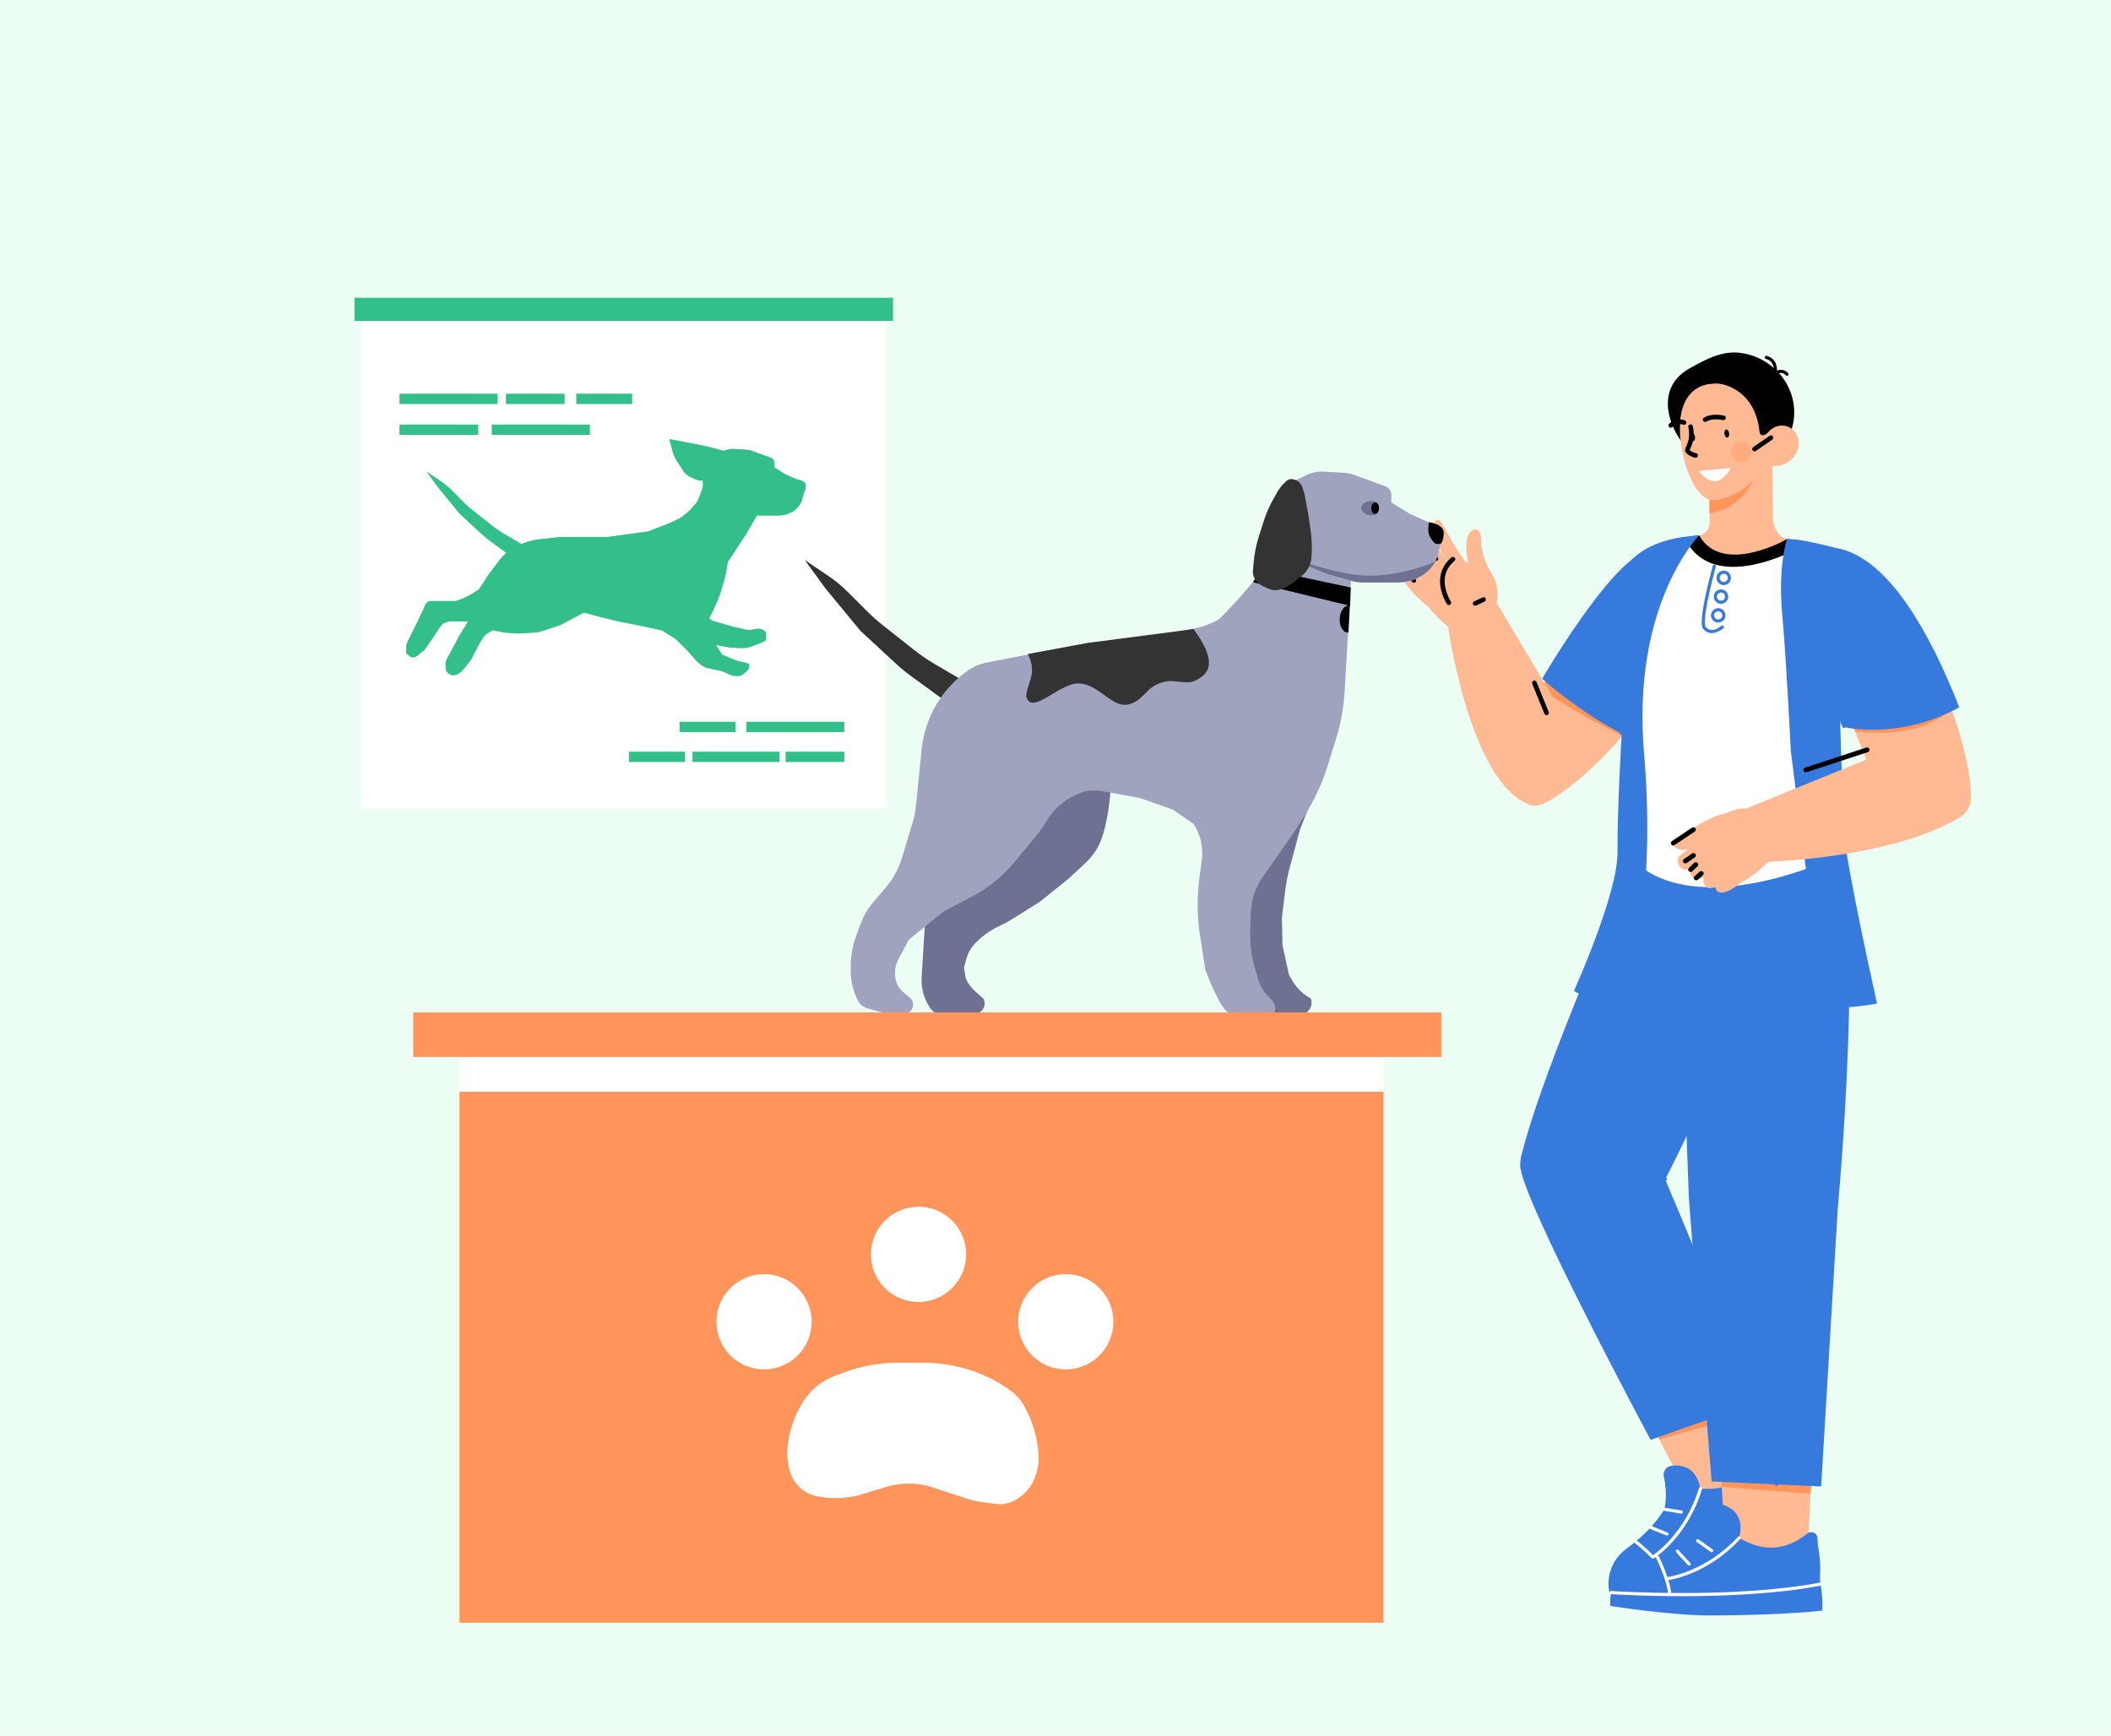 <svg xmlns="http://www.w3.org/2000/svg" xmlns:xlink="http://www.w3.org/1999/xlink" width="180" zoomAndPan="magnify" viewBox="0 0 135 111" height="148" preserveAspectRatio="xMidYMid meet" version="1.0"><defs><clipPath id="f05b97b3ed"><path d="M 0 0.434 L 135 0.434 L 135 110.684 L 0 110.684 Z M 0 0.434 " clip-rule="nonzero"/></clipPath><clipPath id="63e873c4f9"><path d="M 0.008 7.246 L 134.992 7.246 L 134.992 103.57 L 0.008 103.57 Z M 0.008 7.246 " clip-rule="nonzero"/></clipPath><clipPath id="0b39ed4662"><path d="M 29.371 69.668 L 88.578 69.668 L 88.578 103.805 L 29.371 103.805 Z M 29.371 69.668 " clip-rule="nonzero"/></clipPath></defs><rect x="-13.5" width="162" fill="#ffffff" y="-11.1" height="133.2" fill-opacity="1"/><rect x="-13.5" width="162" fill="#ecfef4" y="-11.1" height="133.2" fill-opacity="1"/><g clip-path="url(#f05b97b3ed)"><rect x="-13.5" width="162" fill="#ffffff" y="-11.1" height="133.2" fill-opacity="1"/><rect x="-13.5" width="162" fill="#ecfef4" y="-11.1" height="133.2" fill-opacity="1"/></g><g clip-path="url(#63e873c4f9)"><path fill="#ecfef4" d="M 134.086 81.352 C 137.434 61.242 130.891 37.695 114.277 23.934 C 108.812 19.406 103.992 17.414 97.156 14.562 C 73.711 4.785 53.34 7.395 48.164 8.18 C 33.961 10.332 23.316 11.945 18.102 20.258 C 12.086 29.84 19.551 38.332 12.109 52.574 C 7.93 60.582 4.586 59.852 1.812 67.852 C -2.402 80.008 2.262 91.16 2.863 92.539 C 5.16 97.812 8.34 101.41 10.488 103.488 C 48.957 103.488 87.371 103.488 125.805 103.488 C 131.133 94.652 133.195 86.688 134.086 81.352 Z M 134.086 81.352 " fill-opacity="1" fill-rule="nonzero"/></g><path fill="#ffffff" d="M 56.695 20.199 L 23.086 20.199 L 23.086 51.723 L 56.695 51.723 Z M 56.695 20.199 " fill-opacity="1" fill-rule="nonzero"/><path fill="#32bf8a" d="M 33.531 34.895 L 32.297 34.172 C 32.004 34 31.723 33.809 31.453 33.598 L 30.195 32.602 C 30.027 32.469 29.863 32.324 29.711 32.172 L 28.938 31.395 C 28.699 31.156 28.441 30.941 28.16 30.754 L 27.266 30.152 L 28.066 31.246 L 29.41 32.875 L 30.762 34.129 C 30.945 34.297 31.137 34.453 31.336 34.602 L 32.797 35.668 Z M 33.531 34.895 " fill-opacity="1" fill-rule="nonzero"/><path fill="#32bf8a" d="M 31.512 37.383 L 30.336 39.078 L 29.422 40.566 C 29.414 40.574 29.41 40.582 29.406 40.59 L 28.551 42.18 C 28.512 42.254 28.492 42.336 28.492 42.422 L 28.492 42.688 C 28.492 42.91 28.637 43.109 28.852 43.172 C 28.992 43.211 29.141 43.191 29.262 43.117 L 29.445 43.004 C 29.496 42.973 29.539 42.934 29.574 42.891 L 30.09 42.246 C 30.109 42.219 30.125 42.191 30.145 42.164 L 30.645 41.195 C 30.652 41.184 30.66 41.172 30.668 41.16 L 30.914 40.766 C 30.984 40.656 31.078 40.566 31.188 40.5 L 31.512 40.312 L 32.348 40.473 L 33.184 40.516 L 34.078 40.469 C 34.309 40.457 34.535 40.414 34.758 40.34 L 35.84 39.977 L 37.574 39.059 L 39.117 38.691 L 41.797 39.141 L 43.273 40.062 L 44.434 40.793 L 45.48 41.199 L 46.539 41.395 C 46.621 41.406 46.699 41.418 46.781 41.422 L 47.348 41.453 C 47.617 41.469 47.883 41.43 48.129 41.328 L 48.855 41.043 C 48.938 41.008 48.996 40.926 48.996 40.832 L 48.996 40.535 C 48.996 40.469 48.965 40.402 48.914 40.359 C 48.75 40.227 48.531 40.176 48.324 40.219 L 48.18 40.25 C 47.996 40.289 47.809 40.289 47.629 40.246 L 46.918 40.086 L 45.566 39.699 L 43.727 38.309 L 35.539 37.383 Z M 31.512 37.383 " fill-opacity="1" fill-rule="nonzero"/><path fill="#32bf8a" d="M 45.023 30.031 L 44.957 30.969 C 44.945 31.129 44.91 31.289 44.848 31.438 L 44.637 31.957 C 44.598 32.059 44.539 32.152 44.469 32.238 L 44.375 32.352 C 43.941 32.855 43.395 33.246 42.777 33.484 L 41.445 33.996 L 38.898 34.34 L 35.898 34.34 L 34.43 34.504 C 33.984 34.551 33.547 34.68 33.145 34.875 L 32.996 34.949 C 32.578 35.156 32.215 35.453 31.934 35.824 L 31.27 36.699 L 30.625 37.684 L 30.473 37.789 C 30.09 38.047 29.676 38.254 29.242 38.402 L 29.148 38.434 L 27.547 38.434 C 27.402 38.434 27.266 38.523 27.207 38.656 L 26.812 39.527 L 26.023 41.129 C 26.02 41.133 26.02 41.141 26.02 41.145 C 26.02 41.145 25.902 41.676 26.016 41.797 C 26.02 41.801 26.258 42.004 26.258 42.004 C 26.402 42.051 26.562 42.023 26.684 41.926 L 27.129 41.566 C 27.133 41.566 27.137 41.562 27.137 41.559 L 27.582 40.922 L 28.188 40.043 C 28.254 39.945 28.352 39.871 28.461 39.832 L 28.633 39.773 C 28.688 39.754 28.75 39.742 28.812 39.742 L 29.684 39.742 L 31.012 39.871 L 31.816 39.871 C 31.879 39.871 31.945 39.867 32.008 39.855 L 32.957 39.715 C 33.301 39.66 33.641 39.57 33.969 39.445 L 34.605 39.203 C 34.824 39.121 35.035 39.02 35.238 38.902 L 35.641 38.672 L 37.055 39.098 L 38.211 39.422 L 39.52 39.742 L 41.039 40.043 L 42.324 40.32 L 43.184 40.855 L 43.91 41.566 L 44.574 42.316 L 44.855 42.543 C 44.969 42.633 45.098 42.695 45.238 42.727 L 46.203 42.938 L 46.719 43.168 C 46.816 43.215 46.922 43.238 47.031 43.238 L 47.23 43.238 C 47.328 43.238 47.422 43.203 47.5 43.141 L 47.711 42.973 C 47.844 42.867 47.918 42.711 47.918 42.543 C 47.918 42.484 47.879 42.434 47.82 42.418 L 47.059 42.23 L 46.18 41.863 L 45.09 40.102 L 45.695 38.828 C 45.902 38.398 46.066 37.957 46.195 37.5 L 46.375 36.871 L 46.547 35.926 L 47.688 34.184 L 48.602 32.613 Z M 45.023 30.031 " fill-opacity="1" fill-rule="nonzero"/><path fill="#32bf8a" d="M 45.094 29.777 L 45.145 29.688 C 45.285 29.418 45.508 29.203 45.781 29.07 L 46.246 28.844 C 46.48 28.73 46.738 28.688 47 28.711 L 47.754 28.785 C 47.871 28.797 47.988 28.82 48.102 28.863 L 49.297 29.301 C 49.43 29.348 49.516 29.473 49.516 29.617 L 49.516 29.914 L 50.246 30.367 L 51.316 30.836 L 51.461 31.062 C 51.492 31.109 51.5 31.168 51.488 31.223 L 51.309 31.887 C 51.258 32.07 51.168 32.242 51.051 32.395 C 50.902 32.582 50.707 32.73 50.488 32.82 L 50.422 32.848 C 50.25 32.922 50.062 32.961 49.875 32.961 L 48.539 32.961 C 48.406 32.961 48.273 32.941 48.145 32.906 L 47.289 32.656 C 47.246 32.645 47.203 32.629 47.164 32.613 L 45.934 32.133 C 45.742 32.055 45.566 31.938 45.422 31.785 L 45.316 31.676 C 45.07 31.414 44.934 31.066 44.934 30.703 L 44.934 30.438 C 44.934 30.207 44.988 29.98 45.094 29.777 Z M 45.094 29.777 " fill-opacity="1" fill-rule="nonzero"/><path fill="#32bf8a" d="M 49.984 32.555 C 49.496 32.668 48.992 32.723 48.492 32.699 C 47.977 32.68 47.488 32.562 46.996 32.43 C 46.484 32.293 45.977 32.145 45.484 31.957 C 45.586 32.031 45.695 32.094 45.812 32.141 L 47.039 32.621 C 47.078 32.637 47.121 32.652 47.164 32.664 L 48.023 32.91 C 48.148 32.949 48.281 32.969 48.414 32.969 L 49.75 32.969 C 49.938 32.969 50.125 32.93 50.301 32.855 L 50.363 32.832 C 50.586 32.738 50.777 32.59 50.926 32.402 C 50.98 32.336 51.027 32.262 51.066 32.188 C 50.719 32.348 50.355 32.469 49.984 32.555 Z M 49.984 32.555 " fill-opacity="1" fill-rule="nonzero"/><path fill="#32bf8a" d="M 51.461 31.035 L 51.316 30.809 L 50.246 30.34 L 49.516 29.887 L 49.516 29.59 C 49.516 29.445 49.43 29.32 49.297 29.27 L 48.102 28.836 C 47.988 28.793 47.871 28.766 47.754 28.758 L 47.078 28.715 C 47.164 28.75 47.691 28.816 47.77 28.863 C 47.891 28.938 48.008 29.016 48.137 29.074 C 48.16 29.086 48.184 29.094 48.207 29.102 C 48.207 29.102 48.207 29.105 48.207 29.105 C 48.211 29.105 48.211 29.105 48.211 29.105 C 48.238 29.117 48.266 29.125 48.289 29.137 C 48.34 29.156 48.387 29.172 48.438 29.191 C 48.637 29.266 48.84 29.344 49 29.488 C 49.078 29.562 49.141 29.656 49.18 29.758 C 49.215 29.852 49.215 29.949 49.238 30.047 C 49.246 30.066 49.25 30.086 49.258 30.102 C 49.258 30.105 49.266 30.121 49.27 30.129 C 49.273 30.141 49.285 30.156 49.285 30.156 C 49.297 30.164 49.305 30.176 49.316 30.184 C 49.32 30.188 49.324 30.191 49.328 30.195 C 49.324 30.191 49.34 30.203 49.34 30.207 C 49.359 30.219 49.379 30.23 49.398 30.242 C 49.449 30.273 49.504 30.309 49.555 30.34 C 49.676 30.414 49.797 30.484 49.926 30.539 C 50.039 30.586 50.152 30.625 50.254 30.688 C 50.422 30.793 50.539 30.945 50.551 31.148 C 50.559 31.363 50.453 31.57 50.359 31.754 C 50.18 32.098 50.164 32.52 50.168 32.914 C 50.254 32.895 50.34 32.871 50.422 32.836 L 50.504 32.801 C 51.066 32.582 51.332 32.004 51.316 31.859 L 51.488 31.195 C 51.5 31.141 51.492 31.082 51.461 31.035 Z M 51.461 31.035 " fill-opacity="1" fill-rule="nonzero"/><path fill="#32bf8a" d="M 34.41 35.008 C 34.477 35.109 34.535 35.203 34.602 35.301 C 34.664 35.391 34.73 35.484 34.789 35.555 C 34.855 35.641 34.93 35.723 35.012 35.797 C 35.094 35.871 35.141 35.91 35.242 35.969 C 35.332 36.02 35.438 36.051 35.551 36.082 C 35.68 36.121 35.809 36.148 35.941 36.172 C 36.211 36.223 36.48 36.25 36.75 36.273 C 37.012 36.293 37.273 36.316 37.535 36.328 C 37.785 36.336 38.004 36.301 38.238 36.211 C 38.266 36.199 38.328 36.172 38.375 36.145 C 38.422 36.121 38.469 36.098 38.512 36.07 C 38.609 36.012 38.703 35.953 38.797 35.891 C 38.996 35.758 39.195 35.621 39.41 35.516 C 39.684 35.379 39.961 35.305 40.27 35.293 C 40.578 35.281 40.883 35.328 41.188 35.348 C 41.48 35.371 41.777 35.371 42.059 35.273 C 42.09 35.262 42.125 35.25 42.156 35.238 C 42.16 35.238 42.168 35.234 42.172 35.23 C 42.18 35.227 42.184 35.227 42.191 35.223 C 42.234 35.203 42.277 35.184 42.316 35.16 C 42.359 35.133 42.406 35.105 42.449 35.078 C 42.465 35.062 42.48 35.051 42.496 35.039 C 42.5 35.039 42.531 35.012 42.535 35.008 C 42.613 34.945 42.684 34.875 42.75 34.801 C 42.77 34.781 42.785 34.762 42.801 34.738 C 42.809 34.734 42.836 34.695 42.84 34.695 C 42.867 34.656 42.895 34.621 42.918 34.582 C 42.977 34.496 43.027 34.402 43.074 34.309 C 43.129 34.207 43.148 34.156 43.188 34.055 C 43.297 33.758 43.355 33.48 43.367 33.184 C 43.172 33.301 42.969 33.398 42.758 33.48 L 41.43 33.996 L 38.879 34.34 L 35.879 34.34 L 34.414 34.5 C 34.309 34.512 34.207 34.527 34.109 34.547 C 34.215 34.699 34.312 34.855 34.41 35.008 Z M 34.41 35.008 " fill-opacity="1" fill-rule="nonzero"/><path fill="#32bf8a" d="M 47.586 32.859 C 47.414 32.938 47.242 33.035 47.109 33.156 C 46.961 33.293 46.848 33.449 46.758 33.625 C 46.664 33.801 46.59 33.988 46.488 34.16 C 46.379 34.352 46.234 34.5 46.047 34.617 C 45.922 34.695 45.789 34.754 45.652 34.816 C 45.605 34.84 45.562 34.863 45.52 34.891 C 45.516 34.891 45.516 34.895 45.512 34.898 C 45.504 34.906 45.492 34.914 45.484 34.922 C 45.48 34.93 45.469 34.941 45.465 34.945 C 45.461 34.953 45.457 34.957 45.453 34.965 C 45.355 35.117 45.332 35.293 45.254 35.477 C 45.18 35.672 45.066 35.828 44.938 35.988 C 44.812 36.148 44.684 36.316 44.621 36.52 C 44.555 36.742 44.562 36.973 44.559 37.203 C 44.551 37.719 44.656 38.215 44.766 38.719 C 44.816 38.957 44.852 39.199 44.895 39.438 C 44.914 39.531 44.934 39.625 44.961 39.715 C 44.973 39.758 44.984 39.797 45 39.836 C 45.008 39.859 45.016 39.879 45.023 39.898 C 45.027 39.906 45.027 39.914 45.031 39.918 C 45.031 39.922 45.031 39.922 45.031 39.922 C 45.055 39.973 45.078 40.023 45.105 40.07 L 45.695 38.836 C 45.902 38.41 46.066 37.965 46.195 37.508 L 46.375 36.879 L 46.547 35.938 L 47.688 34.191 L 48.414 32.945 C 48.27 32.996 47.762 32.777 47.586 32.859 Z M 47.586 32.859 " fill-opacity="1" fill-rule="nonzero"/><path fill="#32bf8a" d="M 46.789 28.988 L 47.059 29.836 C 47.062 29.852 47.059 29.863 47.043 29.871 L 45.883 30.418 L 45.184 30.684 C 44.953 30.77 44.699 30.762 44.473 30.66 L 44.172 30.523 C 43.973 30.438 43.805 30.293 43.688 30.109 L 43.285 29.492 C 43.16 29.301 43.066 29.09 43.008 28.871 L 42.797 28.074 L 45.098 28.516 C 45.098 28.516 46.777 28.945 46.789 28.988 Z M 46.789 28.988 " fill-opacity="1" fill-rule="nonzero"/><path fill="#32bf8a" d="M 49.051 30.109 C 49.051 30.289 48.898 30.391 48.742 30.391 C 48.582 30.391 48.367 30.273 48.367 30.098 C 48.367 29.918 48.598 29.836 48.754 29.836 C 48.914 29.836 49.051 29.934 49.051 30.109 Z M 49.051 30.109 " fill-opacity="1" fill-rule="nonzero"/><path fill="#32bf8a" d="M 49.051 30.109 C 49.051 30.234 48.984 30.336 48.902 30.336 C 48.82 30.336 48.754 30.234 48.754 30.109 C 48.754 29.988 48.82 29.887 48.902 29.887 C 48.984 29.887 49.051 29.988 49.051 30.109 Z M 49.051 30.109 " fill-opacity="1" fill-rule="nonzero"/><path fill="#32bf8a" d="M 50.977 30.656 C 51.047 30.656 51.113 30.676 51.18 30.699 C 51.27 30.73 51.355 30.77 51.426 30.828 C 51.496 30.891 51.551 30.98 51.539 31.074 C 51.531 31.168 51.527 31.281 51.488 31.371 C 51.477 31.398 51.469 31.41 51.457 31.438 C 51.434 31.488 51.367 31.492 51.312 31.488 C 51.27 31.484 51.227 31.48 51.191 31.457 C 51.176 31.445 51.164 31.43 51.152 31.414 C 51.082 31.332 51.016 31.246 50.98 31.145 C 50.926 30.996 50.945 30.828 50.965 30.668 Z M 50.977 30.656 " fill-opacity="1" fill-rule="nonzero"/><path fill="#32bf8a" d="M 26.941 39.242 L 26.812 39.539 L 26.023 41.141 C 26.02 41.145 26.02 41.148 26.02 41.156 C 26.02 41.156 25.902 41.688 26.016 41.809 C 26.02 41.812 26.258 42.016 26.258 42.016 C 26.402 42.062 26.562 42.031 26.684 41.938 L 27.129 41.578 C 27.133 41.574 27.137 41.574 27.137 41.57 L 27.582 40.93 L 27.816 40.578 C 27.797 40.566 27.316 39.512 26.941 39.242 Z M 26.941 39.242 " fill-opacity="1" fill-rule="nonzero"/><path fill="#32bf8a" d="M 42.887 36.723 C 42.883 36.703 42.883 36.684 42.875 36.668 C 42.875 36.66 42.871 36.656 42.867 36.648 C 42.867 36.648 42.867 36.645 42.863 36.641 C 42.84 36.602 42.82 36.57 42.785 36.539 C 42.734 36.488 42.676 36.465 42.602 36.445 C 42.547 36.434 42.531 36.43 42.488 36.426 C 42.441 36.422 42.395 36.422 42.348 36.418 C 42.254 36.414 42.164 36.41 42.07 36.402 C 42.035 36.43 42 36.457 41.965 36.484 C 41.594 36.781 41.238 37.105 40.816 37.32 C 40.637 37.41 40.449 37.484 40.254 37.516 C 40.141 37.531 40.023 37.539 39.91 37.547 C 39.781 37.555 39.652 37.559 39.527 37.574 C 39.523 37.574 39.504 37.578 39.496 37.578 C 39.484 37.578 39.469 37.582 39.465 37.582 C 39.434 37.59 39.406 37.594 39.375 37.602 C 39.316 37.609 39.262 37.625 39.207 37.645 C 39.199 37.648 39.195 37.652 39.188 37.652 C 39.18 37.656 39.168 37.66 39.16 37.664 C 39.137 37.68 39.117 37.691 39.094 37.703 C 39.094 37.707 39.09 37.707 39.09 37.707 C 39.09 37.707 39.09 37.707 39.09 37.711 C 39.082 37.719 39.07 37.723 39.062 37.734 C 39.059 37.738 39.051 37.75 39.043 37.758 C 39.047 37.754 39.047 37.75 39.051 37.746 C 39.066 37.73 39.059 37.738 39.051 37.746 C 39.047 37.75 39.043 37.754 39.043 37.758 C 39.039 37.766 39.035 37.773 39.031 37.781 C 39.031 37.781 39.031 37.785 39.027 37.785 C 39.027 37.789 39.027 37.789 39.027 37.793 C 39.023 37.805 39.02 37.816 39.02 37.828 C 39.02 37.828 39.016 37.828 39.016 37.828 C 39.016 37.832 39.016 37.832 39.016 37.832 C 39.02 37.848 39.016 37.863 39.016 37.879 C 39.016 37.887 39.02 37.906 39.02 37.91 C 39.023 37.934 39.027 37.957 39.035 37.984 C 39.043 38.004 39.051 38.027 39.059 38.051 C 39.059 38.055 39.07 38.078 39.07 38.082 C 39.086 38.113 39.102 38.145 39.121 38.176 C 39.125 38.18 39.125 38.18 39.125 38.18 C 39.133 38.188 39.137 38.195 39.145 38.203 C 39.156 38.215 39.168 38.227 39.18 38.238 C 39.184 38.242 39.188 38.246 39.191 38.25 C 39.191 38.25 39.195 38.25 39.195 38.25 C 39.211 38.258 39.227 38.27 39.242 38.277 C 39.258 38.289 39.277 38.297 39.293 38.305 C 39.301 38.309 39.309 38.312 39.32 38.316 C 39.355 38.328 39.391 38.336 39.426 38.344 C 39.445 38.348 39.465 38.352 39.488 38.355 C 39.492 38.359 39.496 38.359 39.496 38.359 C 39.496 38.359 39.5 38.359 39.508 38.359 C 39.547 38.363 39.59 38.363 39.629 38.367 C 39.715 38.367 39.797 38.363 39.883 38.355 C 39.938 38.348 39.941 38.348 39.984 38.344 C 40.023 38.336 40.062 38.328 40.102 38.32 C 40.238 38.293 40.379 38.262 40.512 38.219 C 40.883 38.094 41.273 38.051 41.656 37.973 C 41.844 37.934 42.035 37.891 42.215 37.82 C 42.219 37.816 42.23 37.812 42.25 37.805 C 42.27 37.797 42.285 37.789 42.305 37.777 C 42.34 37.762 42.371 37.742 42.406 37.719 C 42.414 37.715 42.441 37.695 42.449 37.688 C 42.453 37.684 42.473 37.668 42.477 37.664 C 42.5 37.645 42.523 37.621 42.547 37.594 C 42.582 37.555 42.586 37.555 42.609 37.52 C 42.633 37.484 42.656 37.449 42.68 37.41 C 42.723 37.34 42.773 37.246 42.797 37.18 C 42.832 37.094 42.859 37.004 42.879 36.914 C 42.891 36.859 42.887 36.867 42.891 36.809 C 42.891 36.789 42.891 36.766 42.891 36.746 C 42.891 36.738 42.891 36.73 42.887 36.723 Z M 42.887 36.723 " fill-opacity="1" fill-rule="nonzero"/><path fill="#32bf8a" d="M 44.469 32.238 L 44.93 32.656 L 45.359 33.031 L 45.848 33.34 L 46.211 33.527 C 46.238 33.539 46.27 33.555 46.297 33.562 L 46.797 33.758 C 46.832 33.77 46.863 33.781 46.898 33.789 L 47.273 33.898 C 47.395 33.934 47.516 33.949 47.637 33.953 L 47.828 33.953 C 47.727 34.133 47.625 34.297 47.539 34.418 L 47.141 34.336 L 46.637 34.207 C 46.539 34.184 46.445 34.145 46.355 34.098 L 45.918 33.863 L 45.156 33.469 C 44.887 33.285 44.91 33.316 44.809 33.211 L 44.469 32.863 L 44.191 32.551 Z M 44.469 32.238 " fill-opacity="1" fill-rule="nonzero"/><path fill="#32bf8a" d="M 57.109 19.043 L 22.672 19.043 L 22.672 20.527 L 57.109 20.527 Z M 57.109 19.043 " fill-opacity="1" fill-rule="nonzero"/><path fill="#32bf8a" d="M 31.816 25.18 L 25.547 25.18 L 25.547 25.84 L 31.816 25.84 Z M 31.816 25.18 " fill-opacity="1" fill-rule="nonzero"/><path fill="#32bf8a" d="M 37.723 27.152 L 31.449 27.152 L 31.449 27.812 L 37.723 27.812 Z M 37.723 27.152 " fill-opacity="1" fill-rule="nonzero"/><path fill="#32bf8a" d="M 53.996 46.16 L 47.727 46.16 L 47.727 46.82 L 53.996 46.82 Z M 53.996 46.16 " fill-opacity="1" fill-rule="nonzero"/><path fill="#32bf8a" d="M 30.586 27.152 L 25.547 27.152 L 25.547 27.812 L 30.586 27.812 Z M 30.586 27.152 " fill-opacity="1" fill-rule="nonzero"/><path fill="#32bf8a" d="M 36.109 25.18 L 32.355 25.18 L 32.355 25.84 L 36.109 25.84 Z M 36.109 25.18 " fill-opacity="1" fill-rule="nonzero"/><path fill="#32bf8a" d="M 53.996 48.074 L 50.242 48.074 L 50.242 48.734 L 53.996 48.734 Z M 53.996 48.074 " fill-opacity="1" fill-rule="nonzero"/><path fill="#32bf8a" d="M 43.797 48.074 L 40.219 48.074 L 40.219 48.734 L 43.797 48.734 Z M 43.797 48.074 " fill-opacity="1" fill-rule="nonzero"/><path fill="#32bf8a" d="M 47.031 46.16 L 43.457 46.16 L 43.457 46.82 L 47.031 46.82 Z M 47.031 46.16 " fill-opacity="1" fill-rule="nonzero"/><path fill="#32bf8a" d="M 40.43 25.18 L 36.855 25.18 L 36.855 25.84 L 40.43 25.84 Z M 40.43 25.18 " fill-opacity="1" fill-rule="nonzero"/><path fill="#32bf8a" d="M 49.844 48.074 L 44.285 48.074 L 44.285 48.734 L 49.844 48.734 Z M 49.844 48.074 " fill-opacity="1" fill-rule="nonzero"/><path fill="#ffba94" d="M 99.188 78.715 C 101.32 82.863 107.984 95.676 107.984 95.676 L 113.477 95.035 L 106.02 77.355 C 105.68 73.543 97.523 75.473 99.188 78.715 Z M 99.188 78.715 " fill-opacity="1" fill-rule="nonzero"/><path fill="#367add" d="M 113.266 93.023 L 115.543 97.07 L 103.238 102.707 L 103.113 102.434 C 102.57 101.246 102.934 99.836 103.988 99.066 C 105.152 98.219 106.512 96.918 107.016 95.25 C 107.074 95.043 107.289 94.918 107.5 94.973 C 108.527 95.23 111.246 95.859 112.547 93.047 C 112.684 92.75 113.105 92.734 113.266 93.023 Z M 113.266 93.023 " fill-opacity="1" fill-rule="nonzero"/><path fill="#367add" d="M 106.438 96.523 C 106.438 96.523 106.672 95.613 106.402 94.438 C 106.328 94.113 106.551 93.793 106.879 93.746 C 107.656 93.637 108.855 93.836 108.84 96.262 C 108.746 96.359 106.438 96.523 106.438 96.523 Z M 106.438 96.523 " fill-opacity="1" fill-rule="nonzero"/><path fill="#ffffff" d="M 105.797 99.621 C 105.766 99.621 105.734 99.605 105.715 99.574 C 105.684 99.527 105.695 99.465 105.742 99.438 C 105.762 99.422 107.781 98.074 108.652 95.168 C 108.668 95.117 108.727 95.086 108.777 95.102 C 108.832 95.117 108.863 95.172 108.848 95.227 C 108.379 96.785 107.594 97.891 107.016 98.543 C 106.387 99.254 105.875 99.59 105.852 99.605 C 105.836 99.617 105.816 99.621 105.797 99.621 Z M 105.797 99.621 " fill-opacity="1" fill-rule="nonzero"/><path fill="#ff955b" d="M 113.531 93.492 C 113.094 93.887 112.879 94.336 113.023 94.691 C 113.188 95.098 113.77 95.27 114.48 95.18 C 114.48 95.18 114.312 94.719 114.039 94.266 C 113.762 93.797 113.531 93.492 113.531 93.492 Z M 113.531 93.492 " fill-opacity="1" fill-rule="nonzero"/><path fill="#ffffff" d="M 106.602 98.199 C 106.59 98.199 106.578 98.199 106.566 98.195 C 105.48 97.773 105.477 97.77 105.461 97.703 C 105.453 97.672 105.465 97.637 105.488 97.613 C 105.523 97.574 105.578 97.57 105.621 97.598 C 105.703 97.641 106.281 97.867 106.637 98.008 C 106.688 98.027 106.715 98.086 106.695 98.137 C 106.68 98.176 106.641 98.199 106.602 98.199 Z M 106.602 98.199 " fill-opacity="1" fill-rule="nonzero"/><path fill="#ffffff" d="M 107.523 96.801 C 107.52 96.801 107.512 96.801 107.508 96.801 L 106.422 96.621 C 106.367 96.613 106.332 96.562 106.34 96.508 C 106.348 96.453 106.402 96.414 106.457 96.426 L 107.539 96.602 C 107.594 96.609 107.629 96.664 107.621 96.719 C 107.613 96.77 107.57 96.801 107.523 96.801 Z M 107.523 96.801 " fill-opacity="1" fill-rule="nonzero"/><path fill="#ffffff" d="M 106.473 100.844 C 106.426 100.844 106.383 100.812 106.375 100.762 C 106.223 99.996 104.555 98.684 104.539 98.672 C 104.492 98.637 104.484 98.574 104.52 98.527 C 104.555 98.484 104.617 98.477 104.66 98.512 C 104.73 98.566 106.406 99.883 106.57 100.727 C 106.582 100.781 106.547 100.832 106.492 100.844 C 106.484 100.844 106.477 100.844 106.473 100.844 Z M 106.473 100.844 " fill-opacity="1" fill-rule="nonzero"/><path fill="#f7e4dd" d="M 114.715 95.594 C 110.773 98.477 104.883 101.082 102.934 101.906 C 102.977 102.316 103.238 102.707 103.238 102.707 C 103.238 102.707 107.051 101.559 109.406 100.395 C 113.867 98.203 115.543 97.07 115.543 97.07 C 115.543 97.07 115.457 96.758 115.188 96.305 C 114.891 95.809 114.715 95.594 114.715 95.594 Z M 114.715 95.594 " fill-opacity="1" fill-rule="nonzero"/><path fill="#ffffff" d="M 102.934 102.008 C 102.895 102.008 102.855 101.984 102.84 101.945 C 102.82 101.891 102.848 101.832 102.898 101.812 C 102.969 101.785 110.191 98.852 114.652 95.516 C 114.699 95.48 114.762 95.488 114.793 95.535 C 114.828 95.578 114.816 95.641 114.773 95.676 C 110.293 99.027 103.047 101.969 102.973 102 C 102.961 102.004 102.945 102.008 102.934 102.008 Z M 102.934 102.008 " fill-opacity="1" fill-rule="nonzero"/><path fill="#ff955b" d="M 106.098 92.047 C 105.648 91.18 105.289 90.488 104.746 89.445 C 105.543 89.191 109.301 88.5 109.461 88.5 C 109.582 88.5 110.742 89.496 111.434 90.191 L 111.582 90.547 Z M 106.098 92.047 " fill-opacity="1" fill-rule="nonzero"/><path fill="#367add" d="M 104.824 78.715 C 104.824 78.715 111.492 66.023 113.074 60.059 C 113.645 57.906 107.016 53.035 104.75 54.652 C 104.242 55.844 98.699 68.152 97.289 73.934 C 97.133 74.578 104.824 78.715 104.824 78.715 Z M 104.824 78.715 " fill-opacity="1" fill-rule="nonzero"/><path fill="#367add" d="M 105.668 73.445 C 105.668 73.445 97.203 70.398 97.219 74.547 C 97.227 76.543 105.559 92.086 105.559 92.086 L 112.402 89.656 Z M 105.668 73.445 " fill-opacity="1" fill-rule="nonzero"/><path fill="#367add" d="M 106.504 75.508 C 106.504 75.508 106.5 75.504 106.496 75.504 L 104.871 75.324 C 104.816 75.316 104.777 75.266 104.785 75.211 C 104.789 75.156 104.84 75.117 104.895 75.125 L 106.516 75.305 C 106.574 75.312 106.613 75.363 106.605 75.418 C 106.602 75.469 106.559 75.508 106.504 75.508 Z M 106.504 75.508 " fill-opacity="1" fill-rule="nonzero"/><path fill="#367add" d="M 108.621 91 L 106.98 76.605 L 112.402 89.656 C 112.402 89.656 110.441 90.352 108.621 91 Z M 108.621 91 " fill-opacity="1" fill-rule="nonzero"/><path fill="#ffba94" d="M 109.262 79.625 C 109.371 84.285 110.324 98.449 110.324 98.449 L 115.543 100.27 L 116.535 81.105 C 117.891 77.523 109.172 75.98 109.262 79.625 Z M 109.262 79.625 " fill-opacity="1" fill-rule="nonzero"/><path fill="#367add" d="M 116.23 98.363 L 116.52 103 L 102.988 102.707 L 102.996 102.406 C 103.023 101.098 103.965 99.988 105.25 99.758 C 106.668 99.5 108.457 98.926 109.633 97.641 C 109.781 97.48 110.027 97.465 110.191 97.602 C 111.004 98.285 113.176 100.035 115.574 98.074 C 115.828 97.863 116.211 98.035 116.23 98.363 Z M 116.23 98.363 " fill-opacity="1" fill-rule="nonzero"/><path fill="#367add" d="M 108.562 98.535 C 108.562 98.535 109.168 97.82 109.438 96.645 C 109.512 96.32 109.852 96.125 110.168 96.23 C 110.914 96.473 111.91 97.172 110.84 99.352 C 110.711 99.395 108.562 98.535 108.562 98.535 Z M 108.562 98.535 " fill-opacity="1" fill-rule="nonzero"/><path fill="#ffffff" d="M 106.68 101.055 C 106.629 101.055 106.586 101.02 106.578 100.969 C 106.574 100.914 106.609 100.863 106.664 100.855 C 106.691 100.852 109.094 100.52 111.145 98.285 C 111.184 98.242 111.246 98.242 111.285 98.277 C 111.328 98.316 111.332 98.379 111.293 98.418 C 110.195 99.617 109.004 100.27 108.199 100.605 C 107.324 100.969 106.715 101.051 106.691 101.055 C 106.688 101.055 106.684 101.055 106.68 101.055 Z M 106.68 101.055 " fill-opacity="1" fill-rule="nonzero"/><path fill="#367add" d="M 116.266 98.902 C 115.699 99.066 115.312 99.379 115.285 99.762 C 115.258 100.195 115.707 100.605 116.383 100.832 C 116.383 100.832 116.434 100.344 116.387 99.82 C 116.34 99.277 116.266 98.902 116.266 98.902 Z M 116.266 98.902 " fill-opacity="1" fill-rule="nonzero"/><path fill="#ffffff" d="M 108.02 100.125 C 107.996 100.125 107.965 100.117 107.945 100.094 C 107.152 99.242 107.156 99.242 107.168 99.172 C 107.176 99.141 107.199 99.113 107.23 99.102 C 107.277 99.082 107.332 99.102 107.355 99.148 C 107.414 99.223 107.836 99.68 108.094 99.957 C 108.133 100 108.129 100.062 108.09 100.102 C 108.07 100.117 108.047 100.125 108.02 100.125 Z M 108.02 100.125 " fill-opacity="1" fill-rule="nonzero"/><path fill="#ffffff" d="M 109.461 99.27 C 109.441 99.27 109.418 99.266 109.402 99.25 L 108.504 98.617 C 108.457 98.586 108.449 98.523 108.48 98.477 C 108.512 98.434 108.574 98.422 108.621 98.453 L 109.52 99.086 C 109.562 99.121 109.574 99.184 109.543 99.227 C 109.523 99.254 109.492 99.27 109.461 99.27 Z M 109.461 99.27 " fill-opacity="1" fill-rule="nonzero"/><path fill="#ffffff" d="M 106.754 102.449 C 106.746 102.449 106.734 102.449 106.727 102.445 C 106.672 102.434 106.641 102.379 106.656 102.324 C 106.855 101.566 105.926 99.66 105.914 99.641 C 105.891 99.59 105.91 99.527 105.961 99.504 C 106.012 99.48 106.07 99.5 106.094 99.551 C 106.137 99.633 107.07 101.547 106.852 102.375 C 106.84 102.422 106.797 102.449 106.754 102.449 Z M 106.754 102.449 " fill-opacity="1" fill-rule="nonzero"/><path fill="#367add" d="M 116.414 101.309 C 111.613 102.184 105.176 101.957 103.062 101.852 C 102.922 102.242 102.988 102.707 102.988 102.707 C 102.988 102.707 106.922 103.336 109.547 103.316 C 114.516 103.285 116.52 103 116.52 103 C 116.52 103 116.578 102.68 116.531 102.152 C 116.48 101.578 116.414 101.309 116.414 101.309 Z M 116.414 101.309 " fill-opacity="1" fill-rule="nonzero"/><path fill="#ffffff" d="M 107.578 102.082 C 104.996 102.082 103.094 101.957 103.055 101.953 C 103 101.949 102.961 101.902 102.961 101.848 C 102.965 101.793 103.016 101.75 103.07 101.754 C 103.148 101.758 110.926 102.266 116.395 101.211 C 116.449 101.199 116.5 101.234 116.512 101.289 C 116.523 101.344 116.488 101.398 116.434 101.406 C 113.637 101.945 110.246 102.082 107.578 102.082 Z M 107.578 102.082 " fill-opacity="1" fill-rule="nonzero"/><path fill="#ff955b" d="M 115.789 95.535 C 114.262 95.418 110.898 95.16 110.102 95.086 C 110.074 94.66 110.047 94.207 110.016 93.734 L 110.184 91 L 115.969 92.066 Z M 115.789 95.535 " fill-opacity="1" fill-rule="nonzero"/><path fill="#367add" d="M 117.52 77.375 C 117.52 77.375 118.996 61.645 117.809 54.828 C 117.43 52.637 107.359 51.09 105.973 53.5 C 105.785 53.824 106.457 58.148 107.559 61.684 C 107.641 66.719 107.875 73.262 108 76.508 C 108.027 77.172 109.461 94.746 109.461 94.746 L 116.465 95.066 Z M 117.52 77.375 " fill-opacity="1" fill-rule="nonzero"/><path fill="#367add" d="M 113.602 95.035 C 113.602 95.035 113.602 95.035 113.598 95.035 C 113.543 95.035 113.5 94.988 113.504 94.934 C 114.391 73.211 114.668 55.633 114.668 55.457 C 114.672 55.402 114.715 55.359 114.77 55.359 C 114.77 55.359 114.77 55.359 114.773 55.359 C 114.828 55.359 114.871 55.406 114.871 55.461 C 114.867 55.637 114.59 73.215 113.703 94.941 C 113.699 94.996 113.656 95.035 113.602 95.035 Z M 113.602 95.035 " fill-opacity="1" fill-rule="nonzero"/><path fill="#367add" d="M 114.531 61.695 C 114.043 61.695 113.621 61.52 113.266 61.172 C 111.871 59.805 112 56.246 112.004 56.094 C 112.008 56.039 112.055 55.996 112.109 56 C 112.164 56 112.207 56.047 112.207 56.102 C 112.203 56.141 112.074 59.727 113.406 61.027 C 113.75 61.367 114.164 61.52 114.645 61.492 C 114.699 61.488 114.746 61.531 114.75 61.586 C 114.754 61.641 114.711 61.688 114.656 61.691 C 114.613 61.695 114.57 61.695 114.531 61.695 Z M 114.531 61.695 " fill-opacity="1" fill-rule="nonzero"/><path fill="#ffba94" d="M 105.469 44.828 C 104.273 46.891 99.793 51.539 98.008 51.539 C 97.887 51.305 96.836 46.434 96.836 46.434 L 102.961 37.672 L 104.145 38.539 C 106.121 39.996 106.695 42.703 105.469 44.828 Z M 105.469 44.828 " fill-opacity="1" fill-rule="nonzero"/><path fill="#ff955b" d="M 99.008 43.328 L 104.152 46.832 C 104.039 46.992 104.039 46.988 103.922 47.152 C 103.918 47.148 101.16 45.844 98.496 44.059 Z M 99.008 43.328 " fill-opacity="1" fill-rule="nonzero"/><path fill="#367add" d="M 107.473 37.734 C 107.797 40.887 107.43 42.977 104.391 47.293 C 100.465 45.199 98.625 43.402 98.625 43.402 C 98.625 43.402 102.836 36.176 105.133 35.328 C 106.465 34.832 107.355 36.57 107.473 37.734 Z M 107.473 37.734 " fill-opacity="1" fill-rule="nonzero"/><path fill="#367add" d="M 105.688 36.738 L 100.523 44.918 C 101.648 45.73 102.727 46.449 103.789 46.938 Z M 105.688 36.738 " fill-opacity="1" fill-rule="nonzero"/><path fill="#ffba94" d="M 100.867 47.219 L 95.758 38.625 L 92.578 39.891 C 92.578 39.891 93.961 50.168 97.883 51.488 C 99.043 51.879 101.551 49.316 100.867 47.219 Z M 100.867 47.219 " fill-opacity="1" fill-rule="nonzero"/><path stroke-linecap="butt" transform="matrix(0.032, 0, 0, 0.032, 0.053, 7.245)" fill-opacity="1" fill="#000000" fill-rule="nonzero" stroke-linejoin="miter" d="M 3089.087 1201.422 C 3087.876 1201.422 3086.666 1200.696 3086.182 1199.487 L 3061.858 1139.611 C 3061.253 1138.039 3061.979 1136.224 3063.552 1135.498 C 3065.247 1134.894 3067.062 1135.619 3067.667 1137.192 L 3091.991 1197.188 C 3092.596 1198.761 3091.87 1200.575 3090.297 1201.18 C 3089.813 1201.301 3089.45 1201.422 3089.087 1201.422 Z M 3089.087 1201.422 " stroke="#000000" stroke-width="3" stroke-opacity="1" stroke-miterlimit="4"/><path fill="#ffba94" d="M 91.875 38.188 C 91.883 38.199 91.031 37.379 90.48 36.352 C 89.898 35.34 89.613 34.117 89.973 33.773 C 90 33.742 90.039 33.723 90.078 33.723 C 90.121 33.727 90.266 33.75 90.562 34.254 C 90.891 34.742 91.363 35.711 92.688 37.285 C 92.73 37.25 91.883 38.191 91.875 38.188 Z M 91.875 38.188 " fill-opacity="1" fill-rule="nonzero"/><path fill="#ffba94" d="M 92.516 37.379 C 92.523 37.387 91.711 36.688 91.164 35.777 C 90.59 34.883 90.281 33.781 90.633 33.438 C 90.66 33.406 90.695 33.387 90.734 33.387 C 90.777 33.387 90.918 33.406 91.207 33.879 C 91.52 34.34 91.98 35.258 93.254 36.762 C 93.293 36.723 92.52 37.383 92.516 37.379 Z M 92.516 37.379 " fill-opacity="1" fill-rule="nonzero"/><path fill="#ffba94" d="M 93.203 36.68 C 93.207 36.688 92.57 36.051 92.16 35.266 C 91.727 34.488 91.52 33.559 91.848 33.266 C 91.871 33.246 91.902 33.23 91.934 33.227 C 91.969 33.227 92.094 33.246 92.316 33.648 C 92.562 34.043 92.91 34.824 93.875 36.172 C 93.914 36.137 93.207 36.684 93.203 36.68 Z M 93.203 36.68 " fill-opacity="1" fill-rule="nonzero"/><path fill="#ffba94" d="M 91.672 39.066 C 91.68 39.07 90.812 38.477 90.16 37.668 C 89.48 36.883 89.012 35.883 89.289 35.543 C 89.32 35.5 89.359 35.469 89.402 35.449 C 89.461 35.426 89.59 35.445 89.93 35.887 C 90.293 36.316 90.875 37.168 92.305 38.477 C 92.34 38.441 91.676 39.066 91.672 39.066 Z M 91.672 39.066 " fill-opacity="1" fill-rule="nonzero"/><path stroke-linecap="butt" transform="matrix(0.032, 0, 0, 0.032, 0.053, 7.245)" fill-opacity="1" fill="#000000" fill-rule="nonzero" stroke-linejoin="miter" d="M 2848.75 913.294 C 2848.024 913.294 2847.298 912.931 2846.693 912.447 C 2814.382 881.481 2801.07 841.443 2798.892 833.701 C 2798.287 832.008 2799.255 830.314 2800.949 829.831 C 2802.522 829.347 2804.338 830.193 2804.822 831.887 C 2807 839.387 2819.828 877.973 2850.928 907.85 C 2852.139 909.06 2852.26 910.995 2851.049 912.326 C 2850.444 912.931 2849.597 913.294 2848.75 913.294 Z M 2848.75 913.294 " stroke="#000000" stroke-width="3" stroke-opacity="1" stroke-miterlimit="4"/><path fill="#ffba94" d="M 92.832 38.734 C 92.832 38.734 92.336 37.078 93.922 36.07 C 93.906 36.082 93.441 34.238 94.203 33.887 C 94.289 33.848 94.395 33.84 94.477 33.887 C 94.625 33.965 94.738 34.219 94.723 34.758 C 94.734 35.168 94.973 36.035 95.379 36.664 C 95.812 37.223 96.125 38.969 94.973 39.777 L 93.668 40.258 Z M 92.832 38.734 " fill-opacity="1" fill-rule="nonzero"/><path fill="#ffba94" d="M 93.184 40.562 C 93.184 40.562 91.445 39.25 90.938 38.195 C 91.848 37.406 92.797 35.742 94.152 35.988 C 94.285 36.059 95.703 38.625 95.703 38.625 C 95.703 38.625 94.945 40.262 93.184 40.562 Z M 93.184 40.562 " fill-opacity="1" fill-rule="nonzero"/><path stroke-linecap="butt" transform="matrix(0.032, 0, 0, 0.032, 0.053, 7.245)" fill-opacity="1" fill="#000000" fill-rule="nonzero" stroke-linejoin="miter" d="M 2893.889 981.394 C 2892.921 981.394 2891.832 980.911 2891.348 979.943 C 2890.864 979.459 2882.392 966.395 2879.004 948.614 C 2874.526 924.785 2881.908 904.101 2900.061 888.739 C 2901.392 887.65 2903.328 887.892 2904.538 889.101 C 2905.627 890.432 2905.385 892.488 2904.054 893.577 C 2887.475 907.487 2881.061 925.511 2885.055 947.284 C 2888.201 963.855 2896.43 976.435 2896.43 976.556 C 2897.398 978.008 2897.035 979.943 2895.583 980.79 C 2895.099 981.153 2894.494 981.394 2893.889 981.394 Z M 2893.889 981.394 " stroke="#000000" stroke-width="3" stroke-opacity="1" stroke-miterlimit="4"/><path stroke-linecap="butt" transform="matrix(0.032, 0, 0, 0.032, 0.053, 7.245)" fill-opacity="1" fill="#000000" fill-rule="nonzero" stroke-linejoin="miter" d="M 2946.289 982.725 C 2945.199 982.725 2943.989 982.12 2943.505 980.911 C 2942.779 979.459 2943.505 977.524 2945.078 976.798 L 2961.9 968.936 C 2963.473 968.089 2965.288 968.815 2966.014 970.387 C 2966.74 971.96 2966.135 973.774 2964.562 974.5 L 2947.62 982.483 C 2947.257 982.604 2946.773 982.725 2946.289 982.725 Z M 2946.289 982.725 " stroke="#000000" stroke-width="3" stroke-opacity="1" stroke-miterlimit="4"/><path stroke-linecap="butt" transform="matrix(0.032, 0, 0, 0.032, 0.053, 7.245)" fill-opacity="1" fill="#000000" fill-rule="nonzero" stroke-linejoin="miter" d="M 2867.992 893.214 C 2867.266 893.214 2866.539 892.972 2865.934 892.367 C 2858.915 885.835 2854.922 877.973 2854.801 877.61 C 2854.075 876.038 2854.68 874.102 2856.132 873.376 C 2857.705 872.651 2859.642 873.256 2860.368 874.828 C 2860.368 874.949 2863.998 882.086 2870.17 887.892 C 2871.38 889.101 2871.501 891.037 2870.291 892.246 C 2869.686 892.972 2868.839 893.214 2867.992 893.214 Z M 2867.992 893.214 " stroke="#000000" stroke-width="3" stroke-opacity="1" stroke-miterlimit="4"/><path stroke-linecap="butt" transform="matrix(0.032, 0, 0, 0.032, 0.053, 7.245)" fill-opacity="1" fill="#000000" fill-rule="nonzero" stroke-linejoin="miter" d="M 2823.942 936.76 C 2823.095 936.76 2822.248 936.397 2821.643 935.792 C 2816.56 930.47 2807.726 920.309 2807.363 919.946 C 2806.274 918.616 2806.395 916.68 2807.605 915.592 C 2808.936 914.382 2810.872 914.503 2812.083 915.834 C 2812.083 915.955 2821.159 926.236 2826.12 931.559 C 2827.33 932.768 2827.33 934.704 2825.999 935.913 C 2825.515 936.518 2824.668 936.76 2823.942 936.76 Z M 2823.942 936.76 " stroke="#000000" stroke-width="3" stroke-opacity="1" stroke-miterlimit="4"/><path fill="#ffffff" d="M 103.441 41.945 C 103.828 46.008 104.465 54.969 104.465 54.969 C 104.465 54.969 107.469 59.152 117.82 54.668 C 116.074 49.336 119.094 35.746 118.574 35.5 C 116.434 34.492 112.984 34.379 112.984 34.379 C 112.984 34.379 109.828 34.16 108.668 34.246 C 107.289 34.344 104.941 35.098 104.332 35.934 C 103.316 37.332 103.254 39.961 103.441 41.945 Z M 103.441 41.945 " fill-opacity="1" fill-rule="nonzero"/><path fill="#000000" d="M 103.922 47.25 C 103.867 47.25 103.824 47.211 103.82 47.156 C 103.801 46.871 103.301 40.172 103.398 39.637 C 103.406 39.582 103.461 39.547 103.516 39.559 C 103.57 39.566 103.605 39.617 103.594 39.672 C 103.523 40.082 103.84 44.738 104.02 47.145 C 104.023 47.199 103.984 47.246 103.926 47.25 C 103.926 47.25 103.922 47.25 103.922 47.25 Z M 103.922 47.25 " fill-opacity="1" fill-rule="nonzero"/><path fill="#000000" d="M 117.77 42.91 C 117.562 44.641 117.383 46.5 117.309 48.277 C 117.277 48.738 117.262 49.191 117.27 49.641 C 117.27 49.758 117.27 49.875 117.27 49.992 C 117.27 49.996 117.27 50 117.27 50.008 C 117.27 50.121 117.27 50.23 117.273 50.344 C 117.273 50.352 117.273 50.359 117.273 50.367 C 117.273 50.477 117.277 50.586 117.277 50.691 C 117.277 50.703 117.277 50.711 117.277 50.723 C 117.281 50.828 117.285 50.934 117.289 51.039 C 117.289 51.051 117.289 51.062 117.289 51.07 C 117.293 51.176 117.297 51.281 117.305 51.383 C 117.305 51.395 117.305 51.402 117.305 51.414 C 117.312 51.516 117.316 51.621 117.324 51.719 C 117.324 51.73 117.324 51.738 117.324 51.75 C 117.332 51.852 117.34 51.949 117.348 52.051 C 117.348 52.059 117.348 52.066 117.348 52.074 C 117.359 52.176 117.367 52.277 117.379 52.375 C 117.379 52.383 117.379 52.391 117.379 52.395 C 117.391 52.496 117.402 52.594 117.41 52.691 C 117.414 52.695 117.414 52.699 117.414 52.703 C 117.426 52.805 117.438 52.902 117.453 53 C 117.453 53.004 117.453 53.004 117.453 53.004 C 117.539 53.605 117.656 54.156 117.809 54.641 C 114.344 51.523 116.395 45.773 117.77 42.91 Z M 117.77 42.91 " fill-opacity="1" fill-rule="nonzero"/><path fill="#000000" d="M 108.668 34.246 C 109.828 34.16 112.984 34.379 112.984 34.379 C 112.984 34.379 114.258 34.422 115.734 34.68 C 115.734 34.684 109.648 38.41 107.719 34.383 C 108.059 34.312 108.383 34.266 108.668 34.246 Z M 108.668 34.246 " fill-opacity="1" fill-rule="nonzero"/><path fill="#000000" d="M 108.078 23.543 C 105.973 24.707 106.594 26.934 107.508 28.203 C 108.062 28.973 109.145 29.113 110.066 29.266 C 112.219 29.629 114.344 29.051 114.691 26.984 C 115.039 24.914 113.578 22.945 111.426 22.586 C 110.188 22.375 109.125 22.961 108.078 23.543 Z M 108.078 23.543 " fill-opacity="1" fill-rule="nonzero"/><path fill="#ffffff" d="M 108.078 29.656 L 109.859 29.57 C 109.859 29.57 108.684 30.824 108.078 29.656 Z M 108.078 29.656 " fill-opacity="1" fill-rule="nonzero"/><path fill="#ffba94" d="M 114.277 34.48 C 114.277 34.48 113.359 34.258 113.383 33.027 L 113.32 29.023 L 109.266 29.09 L 109.336 33.473 C 109.266 34.148 108.668 34.246 108.668 34.246 C 110.148 36.855 114.277 34.48 114.277 34.48 Z M 114.277 34.48 " fill-opacity="1" fill-rule="nonzero"/><path fill="#ff955b" d="M 112.312 29.359 C 112.539 30.957 111.031 32.598 109.324 32.836 L 109.266 29.184 C 110.023 29.324 112.215 29.293 112.312 29.359 Z M 112.312 29.359 " fill-opacity="1" fill-rule="nonzero"/><path fill="#ffba94" d="M 113.246 28.328 C 113.195 30.414 110.797 32.078 109.488 31.984 C 108.312 31.898 107.375 29.246 107.426 27.16 C 107.48 25.074 108.512 24.488 109.824 24.52 C 111.137 24.555 113.301 26.242 113.246 28.328 Z M 113.246 28.328 " fill-opacity="1" fill-rule="nonzero"/><path fill="#000000" d="M 112.527 27.637 C 112.543 27.766 112.648 27.867 112.777 27.832 C 113.043 27.758 113.309 27.473 113.582 27.441 C 113.992 27.398 115.051 25.469 114.223 24.691 C 113.758 24.258 113.168 23.973 112.566 23.762 C 112.082 23.594 111.559 23.469 111.059 23.59 C 110.727 23.672 109.992 24.223 109.824 24.52 C 109.836 24.5 112.23 24.699 112.527 27.637 Z M 112.527 27.637 " fill-opacity="1" fill-rule="nonzero"/><path fill="#ffba94" d="M 114.922 28.871 C 114.652 29.496 113.824 30.125 112.707 29.645 C 112.137 29.402 112.59 28.613 112.859 27.988 C 113.125 27.363 113.805 27.059 114.371 27.301 C 114.941 27.543 115.188 28.246 114.922 28.871 Z M 114.922 28.871 " fill-opacity="1" fill-rule="nonzero"/><path stroke-linecap="butt" transform="matrix(0.032, 0, 0, 0.032, 0.053, 7.245)" fill-opacity="1" fill="#000000" fill-rule="nonzero" stroke-linejoin="miter" d="M 3504.653 674.154 C 3503.685 674.154 3502.717 673.67 3502.112 672.824 C 3501.144 671.372 3501.507 669.437 3502.838 668.469 L 3535.875 645.728 C 3537.206 644.761 3539.264 645.123 3540.232 646.575 C 3541.2 648.027 3540.837 649.962 3539.385 650.93 L 3506.468 673.67 C 3505.863 674.033 3505.258 674.154 3504.653 674.154 Z M 3504.653 674.154 " stroke="#000000" stroke-width="3" stroke-opacity="1" stroke-miterlimit="4"/><path fill="#000000" d="M 110.465 27.988 C 110.547 27.977 110.598 27.852 110.578 27.707 C 110.559 27.562 110.477 27.457 110.395 27.469 C 110.312 27.477 110.262 27.605 110.277 27.75 C 110.301 27.891 110.383 28 110.465 27.988 Z M 110.465 27.988 " fill-opacity="1" fill-rule="nonzero"/><path fill="#000000" d="M 108.285 28.219 C 108.367 28.207 108.418 28.082 108.398 27.938 C 108.379 27.793 108.297 27.688 108.215 27.699 C 108.133 27.707 108.082 27.836 108.102 27.98 C 108.121 28.121 108.203 28.23 108.285 28.219 Z M 108.285 28.219 " fill-opacity="1" fill-rule="nonzero"/><path stroke-linecap="butt" transform="matrix(0.032, 0, 0, 0.032, 0.053, 7.245)" fill-opacity="1" fill="#000000" fill-rule="nonzero" stroke-linejoin="miter" d="M 3405.905 615.367 C 3404.937 615.367 3403.968 614.883 3403.363 614.037 C 3402.395 612.585 3402.758 610.771 3404.089 609.682 C 3404.695 609.319 3418.127 600.126 3443.298 605.69 C 3444.993 606.053 3446.082 607.626 3445.719 609.319 C 3445.356 611.013 3443.661 612.101 3441.967 611.738 C 3419.7 606.9 3407.841 614.762 3407.72 614.883 C 3407.115 615.125 3406.51 615.367 3405.905 615.367 Z M 3405.905 615.367 " stroke="#000000" stroke-width="3" stroke-opacity="1" stroke-miterlimit="4"/><path stroke-linecap="butt" transform="matrix(0.032, 0, 0, 0.032, 0.053, 7.245)" fill-opacity="1" fill="#000000" fill-rule="nonzero" stroke-linejoin="miter" d="M 3337.289 626.858 C 3336.442 626.858 3335.716 626.616 3335.111 626.012 C 3333.901 624.802 3333.78 622.867 3334.99 621.657 C 3335.474 621.173 3347.212 609.077 3364.88 615.004 C 3366.454 615.609 3367.422 617.423 3366.817 618.996 C 3366.333 620.568 3364.517 621.536 3362.944 620.931 C 3349.027 616.335 3339.951 625.528 3339.467 625.891 C 3338.862 626.616 3338.136 626.858 3337.289 626.858 Z M 3337.289 626.858 " stroke="#000000" stroke-width="3" stroke-opacity="1" stroke-miterlimit="4"/><path stroke-linecap="butt" transform="matrix(0.032, 0, 0, 0.032, 0.053, 7.245)" fill-opacity="1" fill="#000000" fill-rule="nonzero" stroke-linejoin="miter" d="M 3387.026 686.976 C 3386.905 686.976 3386.784 686.976 3386.663 686.976 C 3381.702 686.492 3370.084 681.049 3367.906 675.606 C 3366.696 672.944 3368.027 670.041 3369.721 666.05 C 3372.868 658.913 3378.192 646.817 3373.836 626.858 C 3373.473 625.286 3374.562 623.592 3376.256 623.23 C 3377.95 622.867 3379.644 623.955 3380.007 625.649 C 3384.727 647.543 3378.676 661.211 3375.409 668.59 C 3374.683 670.404 3373.715 672.582 3373.594 673.428 C 3374.804 675.727 3383.396 680.323 3387.268 680.686 C 3388.963 680.928 3390.294 682.379 3390.052 684.073 C 3389.931 685.766 3388.599 686.976 3387.026 686.976 Z M 3387.026 686.976 " stroke="#000000" stroke-width="3" stroke-opacity="1" stroke-miterlimit="4"/><path fill="#ffffff" d="M 108.641 30.117 L 110.68 29.93 C 110.68 29.93 109.855 31.688 108.641 30.117 Z M 108.641 30.117 " fill-opacity="1" fill-rule="nonzero"/><path fill="#ff955b" d="M 111.629 29.504 C 111.957 29.352 112.105 28.965 111.953 28.637 C 111.805 28.305 111.418 28.16 111.09 28.309 C 110.758 28.457 110.613 28.848 110.762 29.176 C 110.91 29.504 111.301 29.652 111.629 29.504 Z M 111.629 29.504 " fill-opacity="0.4" fill-rule="nonzero"/><path fill="#000000" d="M 113.5 24.121 C 113.492 24.121 113.48 24.117 113.473 24.117 C 113.418 24.102 113.387 24.047 113.402 23.992 C 113.414 23.957 113.629 23.145 112.926 22.949 C 112.875 22.934 112.844 22.879 112.859 22.828 C 112.875 22.773 112.93 22.742 112.98 22.758 C 113.355 22.859 113.578 23.121 113.629 23.508 C 113.668 23.789 113.598 24.035 113.598 24.047 C 113.582 24.09 113.543 24.121 113.5 24.121 Z M 113.5 24.121 " fill-opacity="1" fill-rule="nonzero"/><path fill="#000000" d="M 113.246 24.148 C 113.223 24.148 113.191 24.137 113.172 24.113 C 113.137 24.074 113.137 24.012 113.18 23.973 C 113.195 23.961 113.559 23.629 113.938 23.652 C 114.102 23.664 114.242 23.734 114.355 23.871 C 114.391 23.91 114.387 23.977 114.344 24.012 C 114.301 24.047 114.238 24.043 114.203 24 C 114.125 23.906 114.035 23.859 113.926 23.852 C 113.633 23.832 113.32 24.117 113.316 24.121 C 113.297 24.141 113.273 24.148 113.246 24.148 Z M 113.246 24.148 " fill-opacity="1" fill-rule="nonzero"/><path fill="#000000" d="M 109.93 24.527 C 109.93 24.527 106.062 22.91 107.434 27.664 C 107.434 27.66 107.098 24.391 109.93 24.527 Z M 109.93 24.527 " fill-opacity="1" fill-rule="nonzero"/><path fill="#367add" d="M 108.66 34.242 C 108.66 34.242 104.316 38.641 105.141 48.199 C 105.965 57.758 104.023 64.117 104.023 64.117 C 104.023 64.117 101.793 64.062 100.652 63.383 C 100.652 63.383 103.469 57.148 103.441 54.504 C 103.418 51.859 103.707 46.938 103.707 46.938 L 103.246 38.953 C 103.246 38.953 102.586 34.559 108.66 34.242 Z M 108.66 34.242 " fill-opacity="1" fill-rule="nonzero"/><path fill="#367add" d="M 114.277 34.48 C 114.277 34.48 113.695 36.156 113.969 39.219 C 114.246 42.285 114.523 48.035 114.523 48.035 L 116.625 64.414 C 116.625 64.414 117.879 64.574 120.039 64.18 C 120.039 64.18 118.016 55.184 117.898 52.965 C 117.781 50.746 117.605 45.48 117.605 45.48 L 117.547 40.926 L 118.879 36.035 L 117.938 35.188 C 117.938 35.188 115.215 34.418 114.277 34.48 Z M 114.277 34.48 " fill-opacity="1" fill-rule="nonzero"/><path fill="#367add" d="M 115.922 42.398 L 117.891 52.746 L 117.668 45.91 Z M 115.922 42.398 " fill-opacity="1" fill-rule="nonzero"/><path fill="#367add" d="M 103.691 46.984 C 103.645 46.984 103.602 46.949 103.594 46.898 C 103.586 46.855 102.918 42.48 103.355 39.812 C 103.363 39.758 103.418 39.719 103.469 39.73 C 103.523 39.738 103.562 39.789 103.555 39.844 C 103.121 42.48 103.785 46.824 103.789 46.867 C 103.801 46.922 103.762 46.973 103.707 46.98 C 103.703 46.984 103.695 46.984 103.691 46.984 Z M 103.691 46.984 " fill-opacity="1" fill-rule="nonzero"/><path fill="#367add" d="M 109.469 40.488 C 109.414 40.488 109.359 40.484 109.305 40.469 C 108.992 40.395 108.863 40.125 108.855 40.113 L 108.848 40.09 C 108.676 39.281 109.504 36.301 109.539 36.176 C 109.555 36.121 109.609 36.09 109.664 36.105 C 109.715 36.121 109.746 36.176 109.734 36.23 C 109.723 36.262 108.891 39.25 109.043 40.035 C 109.066 40.074 109.164 40.23 109.355 40.277 C 109.559 40.324 109.805 40.238 110.09 40.023 C 110.133 39.988 110.195 39.996 110.23 40.043 C 110.262 40.086 110.254 40.148 110.211 40.184 C 109.941 40.387 109.691 40.488 109.469 40.488 Z M 109.469 40.488 " fill-opacity="1" fill-rule="nonzero"/><path fill="#367add" d="M 110.234 37.418 C 110.211 37.418 110.191 37.414 110.168 37.414 C 109.914 37.375 109.742 37.141 109.777 36.891 C 109.816 36.637 110.051 36.461 110.301 36.5 C 110.555 36.535 110.727 36.773 110.691 37.023 C 110.656 37.254 110.461 37.418 110.234 37.418 Z M 110.234 36.695 C 110.18 36.695 110.125 36.715 110.078 36.746 C 110.023 36.789 109.988 36.852 109.977 36.918 C 109.957 37.059 110.055 37.195 110.195 37.215 C 110.266 37.223 110.332 37.207 110.391 37.164 C 110.445 37.125 110.484 37.062 110.492 36.996 C 110.512 36.852 110.414 36.719 110.273 36.699 C 110.262 36.695 110.246 36.695 110.234 36.695 Z M 110.234 36.695 " fill-opacity="1" fill-rule="nonzero"/><path fill="#367add" d="M 110.059 38.617 C 110.035 38.617 110.016 38.617 109.992 38.613 C 109.738 38.578 109.566 38.34 109.602 38.09 C 109.641 37.84 109.875 37.664 110.125 37.699 C 110.375 37.738 110.551 37.973 110.516 38.223 C 110.48 38.453 110.281 38.617 110.059 38.617 Z M 110.059 37.895 C 109.93 37.895 109.82 37.988 109.801 38.117 C 109.781 38.262 109.879 38.395 110.02 38.414 C 110.164 38.434 110.297 38.336 110.316 38.195 C 110.324 38.125 110.309 38.059 110.266 38 C 110.227 37.945 110.164 37.91 110.098 37.898 C 110.082 37.898 110.07 37.895 110.059 37.895 Z M 110.059 37.895 " fill-opacity="1" fill-rule="nonzero"/><path fill="#367add" d="M 109.883 39.816 C 109.859 39.816 109.836 39.816 109.816 39.812 C 109.691 39.797 109.586 39.73 109.512 39.633 C 109.438 39.531 109.406 39.41 109.426 39.289 C 109.441 39.168 109.508 39.062 109.605 38.988 C 109.707 38.914 109.828 38.883 109.949 38.898 C 110.07 38.918 110.18 38.984 110.25 39.082 C 110.324 39.18 110.355 39.301 110.34 39.426 C 110.32 39.547 110.258 39.652 110.156 39.727 C 110.078 39.785 109.98 39.816 109.883 39.816 Z M 109.883 39.098 C 109.824 39.098 109.77 39.113 109.727 39.148 C 109.672 39.188 109.633 39.25 109.625 39.32 C 109.613 39.387 109.629 39.457 109.672 39.512 C 109.715 39.566 109.773 39.605 109.844 39.613 C 109.914 39.625 109.98 39.605 110.035 39.566 C 110.094 39.523 110.129 39.465 110.141 39.395 C 110.16 39.254 110.062 39.121 109.918 39.098 C 109.906 39.098 109.895 39.098 109.883 39.098 Z M 109.883 39.098 " fill-opacity="1" fill-rule="nonzero"/><path fill="#ffba94" d="M 123.133 41.449 C 124.195 43.582 126.051 47.961 126.051 51.109 C 125.789 51.082 119.727 49.539 119.727 49.539 L 115.777 39.602 L 117.156 39.094 C 119.457 38.242 122.035 39.25 123.133 41.449 Z M 123.133 41.449 " fill-opacity="1" fill-rule="nonzero"/><path fill="#ff955b" d="M 118.328 46.02 L 123.871 43.234 C 123.887 43.277 123.988 43.43 124.129 43.637 C 124.355 44.172 124.582 44.746 124.797 45.344 C 122.684 47.418 118.629 46.777 118.629 46.777 L 118.605 46.719 Z M 118.328 46.02 " fill-opacity="1" fill-rule="nonzero"/><path fill="#367add" d="M 118.02 35.199 C 120.895 36.141 123.371 40.324 125.297 45.238 C 121.395 47.367 117.926 46.496 117.926 46.496 L 114.445 38.797 C 113.219 35.523 116.293 34.633 118.02 35.199 Z M 118.02 35.199 " fill-opacity="1" fill-rule="nonzero"/><path fill="#367add" d="M 117.922 46.555 C 117.883 46.555 117.848 46.531 117.828 46.492 L 115.715 41.848 C 115.691 41.797 115.715 41.738 115.762 41.715 C 115.812 41.691 115.875 41.715 115.895 41.766 L 118.012 46.41 C 118.035 46.461 118.016 46.52 117.965 46.543 C 117.949 46.551 117.934 46.555 117.922 46.555 Z M 117.922 46.555 " fill-opacity="1" fill-rule="nonzero"/><path fill="#ffba94" d="M 112.566 53.891 C 112.566 53.891 111.59 54.477 110.508 53.652 C 110.324 53.516 110.078 53.488 109.867 53.586 C 109.312 53.844 108.484 54.148 108.125 53.668 C 108.074 53.602 108.055 53.52 108.074 53.441 C 108.105 53.312 108.734 53.105 109.188 52.715 C 109.281 52.633 109.715 52.344 109.828 52.289 C 110.512 51.961 111.629 51.227 112.562 52.16 L 113.699 52.859 Z M 112.566 53.891 " fill-opacity="1" fill-rule="nonzero"/><path fill="#ffba94" d="M 114.301 53.82 C 114.301 53.82 112.777 55.605 111.875 56.105 C 111.137 55.336 109.727 54.824 109.875 53.609 C 109.93 53.488 112.02 51.855 112.02 51.855 C 112.02 51.855 113.953 52.27 114.301 53.82 Z M 114.301 53.82 " fill-opacity="1" fill-rule="nonzero"/><path fill="#ffba94" d="M 110.625 55.082 C 110.625 55.082 109.684 56.031 109.27 55.566 C 108.988 55.25 109.168 54.836 110.008 54.375 C 110.621 54.039 110.625 55.082 110.625 55.082 Z M 110.625 55.082 " fill-opacity="1" fill-rule="nonzero"/><path fill="#ffba94" d="M 111.406 55.676 C 111.406 55.676 111.148 55.836 110.602 56.152 C 109.996 56.504 109.391 55.547 110.656 54.941 C 110.613 54.906 111.406 55.676 111.406 55.676 Z M 111.406 55.676 " fill-opacity="1" fill-rule="nonzero"/><path fill="#ffba94" d="M 109.961 54.422 C 109.926 54.457 109.422 54.805 109.383 54.832 C 109.172 54.984 108.762 55.363 108.461 54.867 C 108.195 54.43 108.586 54.188 108.762 54.062 C 108.836 54.008 109.875 53.297 109.875 53.301 C 109.906 53.344 110.246 53.316 110.289 53.48 C 110.359 53.758 110.105 54.285 109.961 54.422 Z M 109.961 54.422 " fill-opacity="1" fill-rule="nonzero"/><path fill="#ffba94" d="M 112.086 55.973 C 111.848 56.18 110.973 56.801 110.691 56.32 C 110.551 56.074 110.855 55.719 111.031 55.57 C 111.125 55.484 111.23 55.43 111.336 55.383 C 111.66 55.227 112.059 55.402 112.137 55.754 C 112.156 55.844 112.148 55.922 112.086 55.973 Z M 112.086 55.973 " fill-opacity="1" fill-rule="nonzero"/><path fill="#000000" d="M 110.703 56.113 C 110.676 56.113 110.648 56.102 110.629 56.078 C 110.59 56.035 110.594 55.973 110.637 55.938 L 110.938 55.668 C 110.977 55.629 111.043 55.633 111.078 55.676 C 111.117 55.715 111.113 55.781 111.07 55.816 L 110.77 56.086 C 110.75 56.102 110.727 56.113 110.703 56.113 Z M 110.703 56.113 " fill-opacity="1" fill-rule="nonzero"/><path fill="#000000" d="M 110.043 55.629 C 110.016 55.629 109.992 55.617 109.973 55.598 C 109.934 55.559 109.934 55.492 109.973 55.457 L 110.293 55.152 C 110.332 55.113 110.395 55.113 110.434 55.156 C 110.473 55.195 110.473 55.258 110.43 55.297 L 110.113 55.602 C 110.094 55.621 110.066 55.629 110.043 55.629 Z M 110.043 55.629 " fill-opacity="1" fill-rule="nonzero"/><path fill="#000000" d="M 109.379 54.953 C 109.348 54.953 109.316 54.938 109.297 54.91 C 109.266 54.863 109.277 54.801 109.324 54.77 L 109.82 54.43 C 109.863 54.398 109.926 54.41 109.957 54.457 C 109.988 54.5 109.977 54.562 109.934 54.594 L 109.438 54.938 C 109.418 54.949 109.402 54.953 109.379 54.953 Z M 109.379 54.953 " fill-opacity="1" fill-rule="nonzero"/><path fill="#000000" d="M 108.953 54.016 C 108.922 54.016 108.891 54 108.871 53.969 C 108.84 53.922 108.852 53.859 108.898 53.828 L 110.125 53.008 C 110.172 52.977 110.234 52.988 110.266 53.035 C 110.297 53.082 110.285 53.145 110.238 53.176 L 109.008 53.996 C 108.992 54.008 108.973 54.016 108.953 54.016 Z M 108.953 54.016 " fill-opacity="1" fill-rule="nonzero"/><path fill="#ffba94" d="M 121.922 47.531 L 110.887 52.027 L 112.34 55.141 C 112.34 55.141 120.68 55.051 125.34 52.27 C 126.105 51.809 126.164 50.875 125.898 50.312 C 125.242 48.922 124.23 47.137 121.922 47.531 Z M 121.922 47.531 " fill-opacity="1" fill-rule="nonzero"/><path stroke-linecap="butt" transform="matrix(0.032, 0, 0, 0.032, 0.053, 7.245)" fill-opacity="1" fill="#000000" fill-rule="nonzero" stroke-linejoin="miter" d="M 3607.274 1315.73 C 3605.943 1315.73 3604.612 1314.762 3604.128 1313.432 C 3603.523 1311.738 3604.491 1309.803 3606.185 1309.198 L 3728.653 1269.039 C 3730.347 1268.555 3732.162 1269.402 3732.767 1271.216 C 3733.372 1272.91 3732.404 1274.724 3730.589 1275.329 L 3608.242 1315.488 C 3608 1315.609 3607.637 1315.73 3607.274 1315.73 Z M 3607.274 1315.73 " stroke="#000000" stroke-width="3" stroke-opacity="1" stroke-miterlimit="4"/><path fill="#ffba94" d="M 111.734 54.32 C 111.734 54.32 110.695 54.941 109.551 54.07 C 109.355 53.922 109.094 53.895 108.871 53.996 C 108.281 54.273 107.402 54.598 107.023 54.082 C 106.973 54.016 106.949 53.926 106.973 53.844 C 107.004 53.711 107.668 53.488 108.148 53.078 C 108.25 52.988 108.711 52.684 108.828 52.625 C 109.555 52.273 110.738 51.496 111.727 52.484 L 112.934 53.227 Z M 111.734 54.32 " fill-opacity="1" fill-rule="nonzero"/><path fill="#ffba94" d="M 113.574 54.246 C 113.574 54.246 111.957 56.141 111 56.672 C 110.219 55.855 108.723 55.312 108.879 54.023 C 108.938 53.898 111.156 52.164 111.156 52.164 C 111.156 52.164 113.199 52.605 113.574 54.246 Z M 113.574 54.246 " fill-opacity="1" fill-rule="nonzero"/><path fill="#ffba94" d="M 109.676 55.586 C 109.676 55.586 108.676 56.59 108.234 56.094 C 107.938 55.766 108.129 55.32 109.02 54.836 C 109.668 54.477 109.676 55.586 109.676 55.586 Z M 109.676 55.586 " fill-opacity="1" fill-rule="nonzero"/><path fill="#ffba94" d="M 110.504 56.211 C 110.504 56.211 110.23 56.387 109.648 56.719 C 109.008 57.094 108.367 56.078 109.707 55.438 C 109.664 55.398 110.504 56.211 110.504 56.211 Z M 110.504 56.211 " fill-opacity="1" fill-rule="nonzero"/><path fill="#ffba94" d="M 108.969 54.887 C 108.934 54.922 108.398 55.293 108.359 55.32 C 108.133 55.48 107.699 55.883 107.379 55.355 C 107.098 54.891 107.516 54.637 107.699 54.504 C 107.777 54.445 108.879 53.691 108.883 53.695 C 108.914 53.742 109.273 53.711 109.316 53.883 C 109.391 54.18 109.125 54.738 108.969 54.887 Z M 108.969 54.887 " fill-opacity="1" fill-rule="nonzero"/><path fill="#ffba94" d="M 111.227 56.531 C 110.973 56.746 110.043 57.406 109.746 56.898 C 109.594 56.637 109.918 56.262 110.105 56.102 C 110.207 56.012 110.316 55.953 110.43 55.902 C 110.77 55.738 111.191 55.926 111.277 56.297 C 111.297 56.391 111.289 56.477 111.227 56.531 Z M 111.227 56.531 " fill-opacity="1" fill-rule="nonzero"/><path stroke-linecap="butt" transform="matrix(0.032, 0, 0, 0.032, 0.053, 7.245)" fill-opacity="1" fill="#000000" fill-rule="nonzero" stroke-linejoin="miter" d="M 3388.236 1531.403 C 3387.389 1531.403 3386.542 1531.04 3385.816 1530.314 C 3384.606 1528.984 3384.727 1526.928 3386.058 1525.718 L 3395.981 1516.888 C 3397.313 1515.678 3399.491 1515.799 3400.701 1517.13 C 3401.911 1518.46 3401.79 1520.517 3400.459 1521.726 L 3390.536 1530.556 C 3389.81 1531.161 3389.084 1531.403 3388.236 1531.403 Z M 3388.236 1531.403 " stroke="#000000" stroke-width="3" stroke-opacity="1" stroke-miterlimit="4"/><path stroke-linecap="butt" transform="matrix(0.032, 0, 0, 0.032, 0.053, 7.245)" fill-opacity="1" fill="#000000" fill-rule="nonzero" stroke-linejoin="miter" d="M 3376.982 1514.831 C 3376.135 1514.831 3375.167 1514.469 3374.562 1513.743 C 3373.352 1512.533 3373.352 1510.356 3374.683 1509.146 L 3385.09 1499.228 C 3386.421 1497.897 3388.478 1498.018 3389.81 1499.228 C 3391.02 1500.558 3391.02 1502.735 3389.689 1503.945 L 3379.281 1513.864 C 3378.555 1514.59 3377.829 1514.831 3376.982 1514.831 Z M 3376.982 1514.831 " stroke="#000000" stroke-width="3" stroke-opacity="1" stroke-miterlimit="4"/><path stroke-linecap="butt" transform="matrix(0.032, 0, 0, 0.032, 0.053, 7.245)" fill-opacity="1" fill="#000000" fill-rule="nonzero" stroke-linejoin="miter" d="M 3366.333 1497.776 C 3365.244 1497.776 3364.154 1497.292 3363.549 1496.324 C 3362.581 1494.873 3362.944 1492.817 3364.396 1491.728 L 3380.734 1480.6 C 3382.186 1479.511 3384.243 1479.874 3385.332 1481.446 C 3386.3 1482.898 3385.937 1484.954 3384.364 1486.043 L 3368.148 1497.171 C 3367.543 1497.534 3366.938 1497.776 3366.333 1497.776 Z M 3366.333 1497.776 " stroke="#000000" stroke-width="3" stroke-opacity="1" stroke-miterlimit="4"/><path stroke-linecap="butt" transform="matrix(0.032, 0, 0, 0.032, 0.053, 7.245)" fill-opacity="1" fill="#000000" fill-rule="nonzero" stroke-linejoin="miter" d="M 3342.251 1461.851 C 3341.283 1461.851 3340.193 1461.367 3339.588 1460.399 C 3338.499 1458.827 3338.983 1456.77 3340.435 1455.803 L 3380.855 1428.828 C 3382.428 1427.861 3384.364 1428.224 3385.453 1429.796 C 3386.421 1431.248 3386.058 1433.304 3384.485 1434.272 L 3344.066 1461.246 C 3343.582 1461.609 3342.977 1461.851 3342.251 1461.851 Z M 3342.251 1461.851 " stroke="#000000" stroke-width="3" stroke-opacity="1" stroke-miterlimit="4"/><path fill="#333333" d="M 61.883 43.703 L 59.828 42.5 C 59.34 42.215 58.871 41.895 58.426 41.543 L 56.332 39.887 C 56.051 39.66 55.781 39.422 55.527 39.168 L 54.234 37.875 C 53.84 37.48 53.41 37.125 52.949 36.816 L 51.457 35.809 L 52.789 37.633 L 55.023 40.344 L 57.277 42.426 C 57.578 42.707 57.898 42.969 58.23 43.215 L 60.664 44.988 Z M 61.883 43.703 " fill-opacity="1" fill-rule="nonzero"/><path fill="#6e7191" d="M 84.238 50.266 L 83.129 53.066 L 82.453 55.582 C 82.34 56.012 82.254 56.449 82.199 56.887 L 81.977 58.699 L 82.016 60.438 L 82.426 62.332 L 82.629 62.688 C 82.879 63.125 83.234 63.496 83.664 63.762 L 83.836 63.867 L 83.852 63.934 C 83.949 64.324 83.734 64.723 83.355 64.859 L 81.227 64.91 L 79.531 64.336 L 78.215 57.164 L 76.906 50.441 L 71.016 50.605 C 70.949 51.582 70.715 53.141 70.289 54.02 C 70.078 54.449 69.793 54.836 69.445 55.164 L 68.391 56.145 C 68.312 56.215 68.234 56.285 68.148 56.352 L 66.461 57.699 L 64.5 58.922 L 63.711 59.324 C 63.227 59.57 62.785 59.895 62.402 60.281 C 62.109 60.578 61.902 60.941 61.793 61.34 L 61.648 61.887 L 61.746 62.5 C 61.867 62.961 62.328 63.375 62.684 63.691 L 62.883 63.863 C 63.098 64.246 62.879 64.727 62.449 64.816 L 61.758 64.957 L 60.434 64.949 C 60.043 64.949 59.672 64.754 59.457 64.426 C 59.129 63.93 58.945 63.352 58.934 62.75 L 58.93 62.641 L 59.051 60.676 L 59.133 59.355 L 59.301 55.289 L 65.102 48.301 Z M 84.238 50.266 " fill-opacity="1" fill-rule="nonzero"/><path fill="#a0a3bd" d="M 81.52 35.156 L 81.336 35.453 C 80.578 37.016 77.984 39.578 77.984 39.578 C 77.016 40.227 75.32 40.398 74.176 40.547 C 72.125 40.812 68.992 41.223 68.992 41.223 L 63.113 42.371 C 62.684 42.453 62.277 42.625 61.918 42.871 C 61.902 42.883 61.887 42.891 61.875 42.902 C 60.199 44.07 59.137 45.93 58.934 47.961 L 58.57 51.586 C 58.539 51.906 58.477 52.223 58.383 52.531 L 57.684 54.855 C 57.477 55.547 57.129 56.188 56.66 56.738 L 55.812 57.742 C 55.48 58.133 55.219 58.586 55.039 59.07 L 54.758 59.836 C 54.52 60.48 54.402 61.16 54.402 61.848 L 54.402 62.086 C 54.402 62.758 54.566 63.422 54.875 64.016 C 54.988 64.234 55.188 64.398 55.426 64.469 L 56.055 64.656 C 56.297 64.73 56.551 64.77 56.805 64.77 L 58.109 64.77 C 58.492 64.52 58.48 63.961 58.09 63.727 L 57.77 63.457 C 57.43 63.168 57.234 62.738 57.238 62.289 L 57.238 62.16 C 57.242 61.895 57.309 61.637 57.43 61.402 L 58.109 60.109 L 60.336 58.297 L 62.156 57.34 C 63.188 56.801 64.098 56.062 64.844 55.172 L 66.238 53.496 C 66.488 53.195 66.711 52.867 66.914 52.531 C 67.406 51.695 68.176 51.051 69.094 50.711 C 69.539 50.547 70.02 50.508 70.488 50.594 L 72.906 51.039 L 75.008 51.781 L 76.328 52.688 C 76.777 53.379 76.965 54.211 76.852 55.027 L 76.715 56.035 C 76.539 57.316 76.551 58.613 76.75 59.891 L 77.086 62.047 L 77.43 62.891 C 77.473 63 77.52 63.109 77.574 63.219 C 77.926 63.949 78.195 64.645 78.922 65.031 C 79.059 65.102 79.211 65.141 79.363 65.141 L 81.109 65.141 C 81.578 64.941 81.699 64.332 81.34 63.969 L 81.168 63.797 C 80.832 63.461 80.586 63.043 80.449 62.586 L 80.254 61.93 C 80.027 61.16 79.926 60.359 79.953 59.559 L 79.992 58.348 C 80.023 57.531 80.285 56.742 80.754 56.078 L 82.676 53.348 L 83.387 52.234 C 84.039 51.211 84.555 50.102 84.914 48.945 L 85.441 47.246 C 85.75 46.254 85.934 45.223 85.992 44.184 L 86.426 36.641 Z M 81.52 35.156 " fill-opacity="1" fill-rule="nonzero"/><path fill="#333333" d="M 66 42.824 C 66.008 43.367 65.727 43.855 65.637 44.383 C 65.637 44.383 65.637 44.387 65.633 44.391 C 65.633 44.406 65.629 44.426 65.629 44.441 C 65.629 44.461 65.629 44.484 65.629 44.504 C 65.629 44.516 65.633 44.555 65.633 44.562 C 65.637 44.57 65.641 44.578 65.641 44.586 C 65.641 44.59 65.641 44.59 65.641 44.594 C 65.641 44.594 65.641 44.598 65.641 44.598 C 65.652 44.621 65.664 44.645 65.676 44.668 C 65.699 44.711 65.727 44.75 65.75 44.793 C 65.754 44.793 65.754 44.797 65.754 44.801 C 65.758 44.801 65.762 44.805 65.762 44.805 C 65.777 44.82 65.789 44.836 65.805 44.852 C 65.812 44.855 65.816 44.859 65.824 44.867 C 65.828 44.871 65.832 44.875 65.84 44.883 C 65.84 44.883 65.844 44.883 65.844 44.883 C 65.863 44.895 65.879 44.902 65.898 44.914 C 65.887 44.906 65.949 44.93 65.973 44.938 C 65.977 44.938 65.977 44.941 65.98 44.941 C 66 44.941 66.016 44.941 66.031 44.941 C 66.07 44.945 66.109 44.941 66.145 44.938 C 66.047 44.941 66.168 44.934 66.199 44.926 C 66.238 44.918 66.277 44.906 66.32 44.895 C 66.359 44.879 66.402 44.863 66.441 44.852 C 66.449 44.848 66.484 44.832 66.492 44.828 C 66.5 44.824 66.508 44.824 66.516 44.82 C 66.605 44.777 66.691 44.734 66.777 44.688 C 67.156 44.488 67.512 44.246 67.891 44.047 C 68.238 43.867 68.633 43.688 69.031 43.711 C 69.984 43.762 70.621 44.59 71.434 44.965 C 71.441 44.969 71.445 44.973 71.449 44.973 C 71.453 44.977 71.461 44.977 71.465 44.98 C 71.496 44.988 71.523 45 71.555 45.012 C 71.598 45.023 71.641 45.035 71.684 45.047 C 71.699 45.051 71.781 45.066 71.781 45.066 C 71.824 45.07 71.871 45.074 71.914 45.074 C 71.953 45.074 71.992 45.074 72.027 45.07 C 72.039 45.07 72.07 45.066 72.074 45.066 C 72.125 45.059 72.176 45.051 72.223 45.035 C 72.348 45.004 72.441 44.969 72.543 44.914 C 73.016 44.676 73.301 44.195 73.742 43.902 C 74.023 43.719 74.359 43.602 74.691 43.566 C 75 43.539 75.309 43.59 75.613 43.621 C 75.777 43.637 75.953 43.648 76.117 43.625 C 76.16 43.621 76.219 43.605 76.266 43.59 C 76.297 43.582 76.328 43.57 76.359 43.559 C 76.363 43.559 76.363 43.555 76.367 43.555 C 76.371 43.555 76.375 43.551 76.379 43.551 C 76.547 43.477 76.703 43.387 76.852 43.281 C 76.84 43.289 76.914 43.23 76.93 43.219 C 76.957 43.191 76.988 43.164 77.012 43.137 C 77.039 43.113 77.059 43.086 77.082 43.062 C 77.09 43.055 77.094 43.047 77.098 43.047 C 77.102 43.039 77.105 43.035 77.109 43.027 C 77.152 42.961 77.191 42.895 77.227 42.824 C 77.23 42.82 77.23 42.812 77.234 42.812 C 77.234 42.805 77.238 42.801 77.238 42.793 C 77.25 42.762 77.258 42.734 77.27 42.703 C 77.277 42.668 77.289 42.633 77.293 42.594 C 77.297 42.578 77.301 42.566 77.301 42.551 C 77.305 42.484 77.312 42.418 77.309 42.352 C 77.309 42.309 77.309 42.266 77.305 42.223 C 77.301 42.207 77.301 42.195 77.301 42.18 C 77.289 42.113 77.273 42.047 77.258 41.977 C 77.238 41.895 77.215 41.809 77.184 41.727 C 77.172 41.688 77.156 41.648 77.145 41.609 C 77.137 41.594 77.109 41.535 77.109 41.523 C 77.039 41.371 76.965 41.223 76.883 41.078 C 76.793 40.914 76.691 40.754 76.586 40.602 C 76.527 40.512 76.465 40.426 76.402 40.336 C 76.375 40.297 76.344 40.258 76.316 40.219 C 75.777 40.312 75.246 40.375 74.801 40.434 C 72.75 40.699 69.613 41.109 69.613 41.109 L 65.727 41.828 C 65.898 42.129 65.992 42.473 66 42.824 Z M 66 42.824 " fill-opacity="1" fill-rule="nonzero"/><path fill="#000000" d="M 86.383 37.574 L 86.34 38.746 L 80.125 37.238 L 80.699 36.363 Z M 86.383 37.574 " fill-opacity="1" fill-rule="nonzero"/><path fill="#a0a3bd" d="M 81.605 31.945 L 81.684 31.793 C 81.922 31.344 82.293 30.984 82.746 30.766 L 83.52 30.395 C 83.91 30.203 84.344 30.129 84.773 30.168 L 86.027 30.289 C 86.227 30.309 86.422 30.355 86.609 30.422 L 88.594 31.148 C 88.816 31.23 88.965 31.441 88.965 31.676 L 88.965 32.176 L 90.176 32.922 L 91.961 33.707 L 92.203 34.086 C 92.25 34.164 92.266 34.258 92.242 34.348 L 91.941 35.453 C 91.859 35.762 91.715 36.047 91.516 36.301 C 91.27 36.613 90.945 36.855 90.578 37.012 L 90.469 37.055 C 90.184 37.176 89.871 37.238 89.559 37.238 L 87.336 37.238 C 87.117 37.238 86.895 37.207 86.684 37.148 L 85.254 36.734 C 85.184 36.715 85.117 36.691 85.047 36.664 L 83.004 35.863 C 82.68 35.734 82.387 35.539 82.148 35.285 L 81.977 35.102 C 81.562 34.664 81.336 34.086 81.336 33.484 L 81.336 33.043 C 81.336 32.66 81.426 32.281 81.605 31.945 Z M 81.605 31.945 " fill-opacity="1" fill-rule="nonzero"/><path fill="#a0a3bd" d="M 92.203 34.039 L 91.961 33.66 L 90.176 32.875 L 88.965 32.129 L 88.965 31.629 C 88.965 31.395 88.816 31.184 88.594 31.102 L 86.609 30.375 C 86.422 30.309 86.227 30.262 86.027 30.246 L 84.906 30.176 C 85.047 30.238 85.926 30.344 86.059 30.422 C 86.258 30.547 86.453 30.68 86.668 30.773 C 86.707 30.789 86.746 30.809 86.781 30.824 C 86.785 30.824 86.785 30.824 86.785 30.824 C 86.789 30.824 86.789 30.824 86.793 30.828 C 86.836 30.844 86.879 30.859 86.922 30.879 C 87.004 30.906 87.082 30.938 87.164 30.969 C 87.496 31.09 87.836 31.223 88.102 31.465 C 88.234 31.586 88.336 31.738 88.398 31.91 C 88.461 32.062 88.465 32.23 88.504 32.395 C 88.512 32.426 88.52 32.457 88.531 32.484 C 88.531 32.488 88.543 32.516 88.551 32.531 C 88.562 32.547 88.578 32.57 88.582 32.574 C 88.598 32.59 88.613 32.605 88.629 32.621 C 88.637 32.629 88.641 32.633 88.648 32.641 C 88.645 32.637 88.664 32.652 88.672 32.656 C 88.703 32.676 88.73 32.699 88.766 32.719 C 88.852 32.773 88.941 32.828 89.027 32.883 C 89.227 33.008 89.434 33.121 89.645 33.211 C 89.832 33.289 90.02 33.352 90.191 33.457 C 90.469 33.633 90.664 33.891 90.684 34.227 C 90.699 34.578 90.523 34.926 90.363 35.23 C 90.062 35.809 90.039 36.508 90.047 37.164 C 90.191 37.133 90.332 37.09 90.469 37.031 L 90.605 36.977 C 91.543 36.613 91.984 35.648 91.961 35.406 L 92.242 34.301 C 92.266 34.211 92.25 34.117 92.203 34.039 Z M 92.203 34.039 " fill-opacity="1" fill-rule="nonzero"/><path fill="#6e7191" d="M 89.742 36.566 C 89.23 36.676 88.367 36.855 87.258 36.809 C 86.402 36.773 85.59 36.574 84.766 36.355 C 83.918 36.133 83.074 35.883 82.25 35.574 C 82.418 35.699 82.602 35.801 82.797 35.875 L 84.84 36.676 C 84.91 36.703 84.977 36.727 85.047 36.746 L 86.477 37.16 C 86.688 37.223 86.91 37.254 87.129 37.254 L 89.352 37.254 C 89.457 37.25 89.621 37.242 89.82 37.207 C 90.086 37.16 90.844 37.016 91.434 36.391 C 91.527 36.293 91.66 36.137 91.789 35.91 C 91.285 36.129 90.59 36.383 89.742 36.566 Z M 89.742 36.566 " fill-opacity="1" fill-rule="nonzero"/><path fill="#6e7191" d="M 88.188 32.5 C 88.188 32.793 87.938 32.961 87.672 32.961 C 87.41 32.961 87.051 32.77 87.051 32.477 C 87.051 32.18 87.434 32.039 87.695 32.039 C 87.961 32.039 88.188 32.203 88.188 32.5 Z M 88.188 32.5 " fill-opacity="1" fill-rule="nonzero"/><path fill="#000000" d="M 87.941 32.871 C 88.074 32.871 88.188 32.703 88.188 32.5 C 88.188 32.293 88.074 32.129 87.941 32.129 C 87.805 32.129 87.695 32.293 87.695 32.5 C 87.695 32.703 87.805 32.871 87.941 32.871 Z M 87.941 32.871 " fill-opacity="1" fill-rule="nonzero"/><path fill="#000000" d="M 91.391 33.406 C 91.508 33.402 91.621 33.441 91.73 33.48 C 91.879 33.531 92.027 33.59 92.145 33.695 C 92.262 33.797 92.344 33.945 92.328 34.102 C 92.312 34.262 92.312 34.449 92.242 34.598 C 92.223 34.645 92.211 34.664 92.191 34.707 C 92.152 34.793 92.039 34.797 91.949 34.789 C 91.879 34.785 91.805 34.777 91.75 34.738 C 91.727 34.719 91.703 34.695 91.684 34.668 C 91.57 34.531 91.461 34.387 91.398 34.219 C 91.309 33.969 91.34 33.691 91.371 33.426 Z M 91.391 33.406 " fill-opacity="1" fill-rule="nonzero"/><path fill="#333333" d="M 82.613 30.641 C 82.488 30.629 82.363 30.672 82.273 30.758 L 82.137 30.887 C 81.953 31.062 81.797 31.262 81.676 31.484 L 81.391 31.992 C 81.168 32.395 80.984 32.816 80.844 33.246 L 80.523 34.246 C 80.336 34.82 80.219 35.414 80.168 36.012 L 80.125 36.492 C 80.105 36.738 80.188 36.984 80.352 37.18 C 80.52 37.387 80.902 37.566 81.195 37.676 C 81.43 37.77 81.691 37.77 81.926 37.68 C 82.336 37.527 82.707 37.297 83.016 37 C 83.508 36.707 83.82 36.219 83.867 35.68 L 83.867 35.672 C 83.918 35.074 83.898 34.473 83.809 33.875 L 83.652 32.816 L 83.418 31.57 L 83.273 31.133 C 83.184 30.863 82.922 30.668 82.613 30.641 Z M 82.613 30.641 " fill-opacity="1" fill-rule="nonzero"/><path fill="#000000" d="M 86.285 38.719 C 85.977 38.699 85.703 39.074 85.676 39.555 C 85.648 40.035 85.875 40.438 86.184 40.457 C 86.199 40.457 86.219 40.457 86.234 40.457 L 86.324 38.723 C 86.309 38.719 86.297 38.719 86.285 38.719 Z M 86.285 38.719 " fill-opacity="1" fill-rule="nonzero"/><path fill="#ffffff" d="M 88.496 66.902 L 29.402 66.902 L 29.402 70.5 L 88.496 70.5 Z M 88.496 66.902 " fill-opacity="1" fill-rule="nonzero"/><g clip-path="url(#0b39ed4662)"><path fill="#ff955b" d="M 88.477 69.824 L 29.383 69.824 L 29.383 103.781 L 88.477 103.781 Z M 88.477 69.824 " fill-opacity="1" fill-rule="nonzero"/></g><path fill="#ff955b" d="M 92.172 64.75 L 26.422 64.75 L 26.422 67.598 L 92.172 67.598 Z M 92.172 64.75 " fill-opacity="1" fill-rule="nonzero"/><path fill="#ffffff" d="M 53.875 87.809 C 55.02 87.371 56.234 87.148 57.461 87.148 L 58.984 87.148 C 59.895 87.148 60.805 87.273 61.68 87.52 L 61.789 87.547 C 62.84 87.844 63.824 88.332 64.691 88.988 C 65.027 89.238 65.301 89.559 65.504 89.922 C 66.031 90.875 66.344 91.93 66.418 93.02 C 66.461 93.68 66.309 94.34 65.977 94.914 C 65.672 95.438 65.203 95.844 64.645 96.066 C 64.336 96.191 64.004 96.23 63.68 96.184 L 62.652 96.043 C 62.395 96.008 62.145 95.949 61.898 95.867 L 60.227 95.32 L 59.648 95.129 C 58.891 94.875 58.082 94.816 57.293 94.949 L 56.938 95.012 L 54.898 95.633 C 54.047 95.836 53.164 95.863 52.305 95.707 C 51.445 95.555 50.75 94.922 50.508 94.082 C 50.355 93.551 50.312 92.996 50.375 92.449 C 50.488 91.445 50.828 90.48 51.371 89.629 C 51.844 88.883 52.547 88.312 53.375 87.996 Z M 53.875 87.809 " fill-opacity="1" fill-rule="nonzero"/><path fill="#ffffff" d="M 70.309 86.688 C 71.5 85.496 71.5 83.566 70.309 82.379 C 69.121 81.188 67.191 81.188 66.004 82.379 C 64.816 83.566 64.816 85.496 66.004 86.688 C 67.191 87.875 69.121 87.875 70.309 86.688 Z M 70.309 86.688 " fill-opacity="1" fill-rule="nonzero"/><path fill="#ffffff" d="M 58.742 83.266 C 60.422 83.266 61.785 81.902 61.785 80.219 C 61.785 78.539 60.422 77.176 58.742 77.176 C 57.059 77.176 55.695 78.539 55.695 80.219 C 55.695 81.902 57.059 83.266 58.742 83.266 Z M 58.742 83.266 " fill-opacity="1" fill-rule="nonzero"/><path fill="#ffffff" d="M 51.012 86.688 C 52.203 85.496 52.203 83.566 51.012 82.379 C 49.824 81.188 47.898 81.188 46.707 82.379 C 45.52 83.566 45.52 85.496 46.707 86.688 C 47.898 87.875 49.824 87.875 51.012 86.688 Z M 51.012 86.688 " fill-opacity="1" fill-rule="nonzero"/></svg>